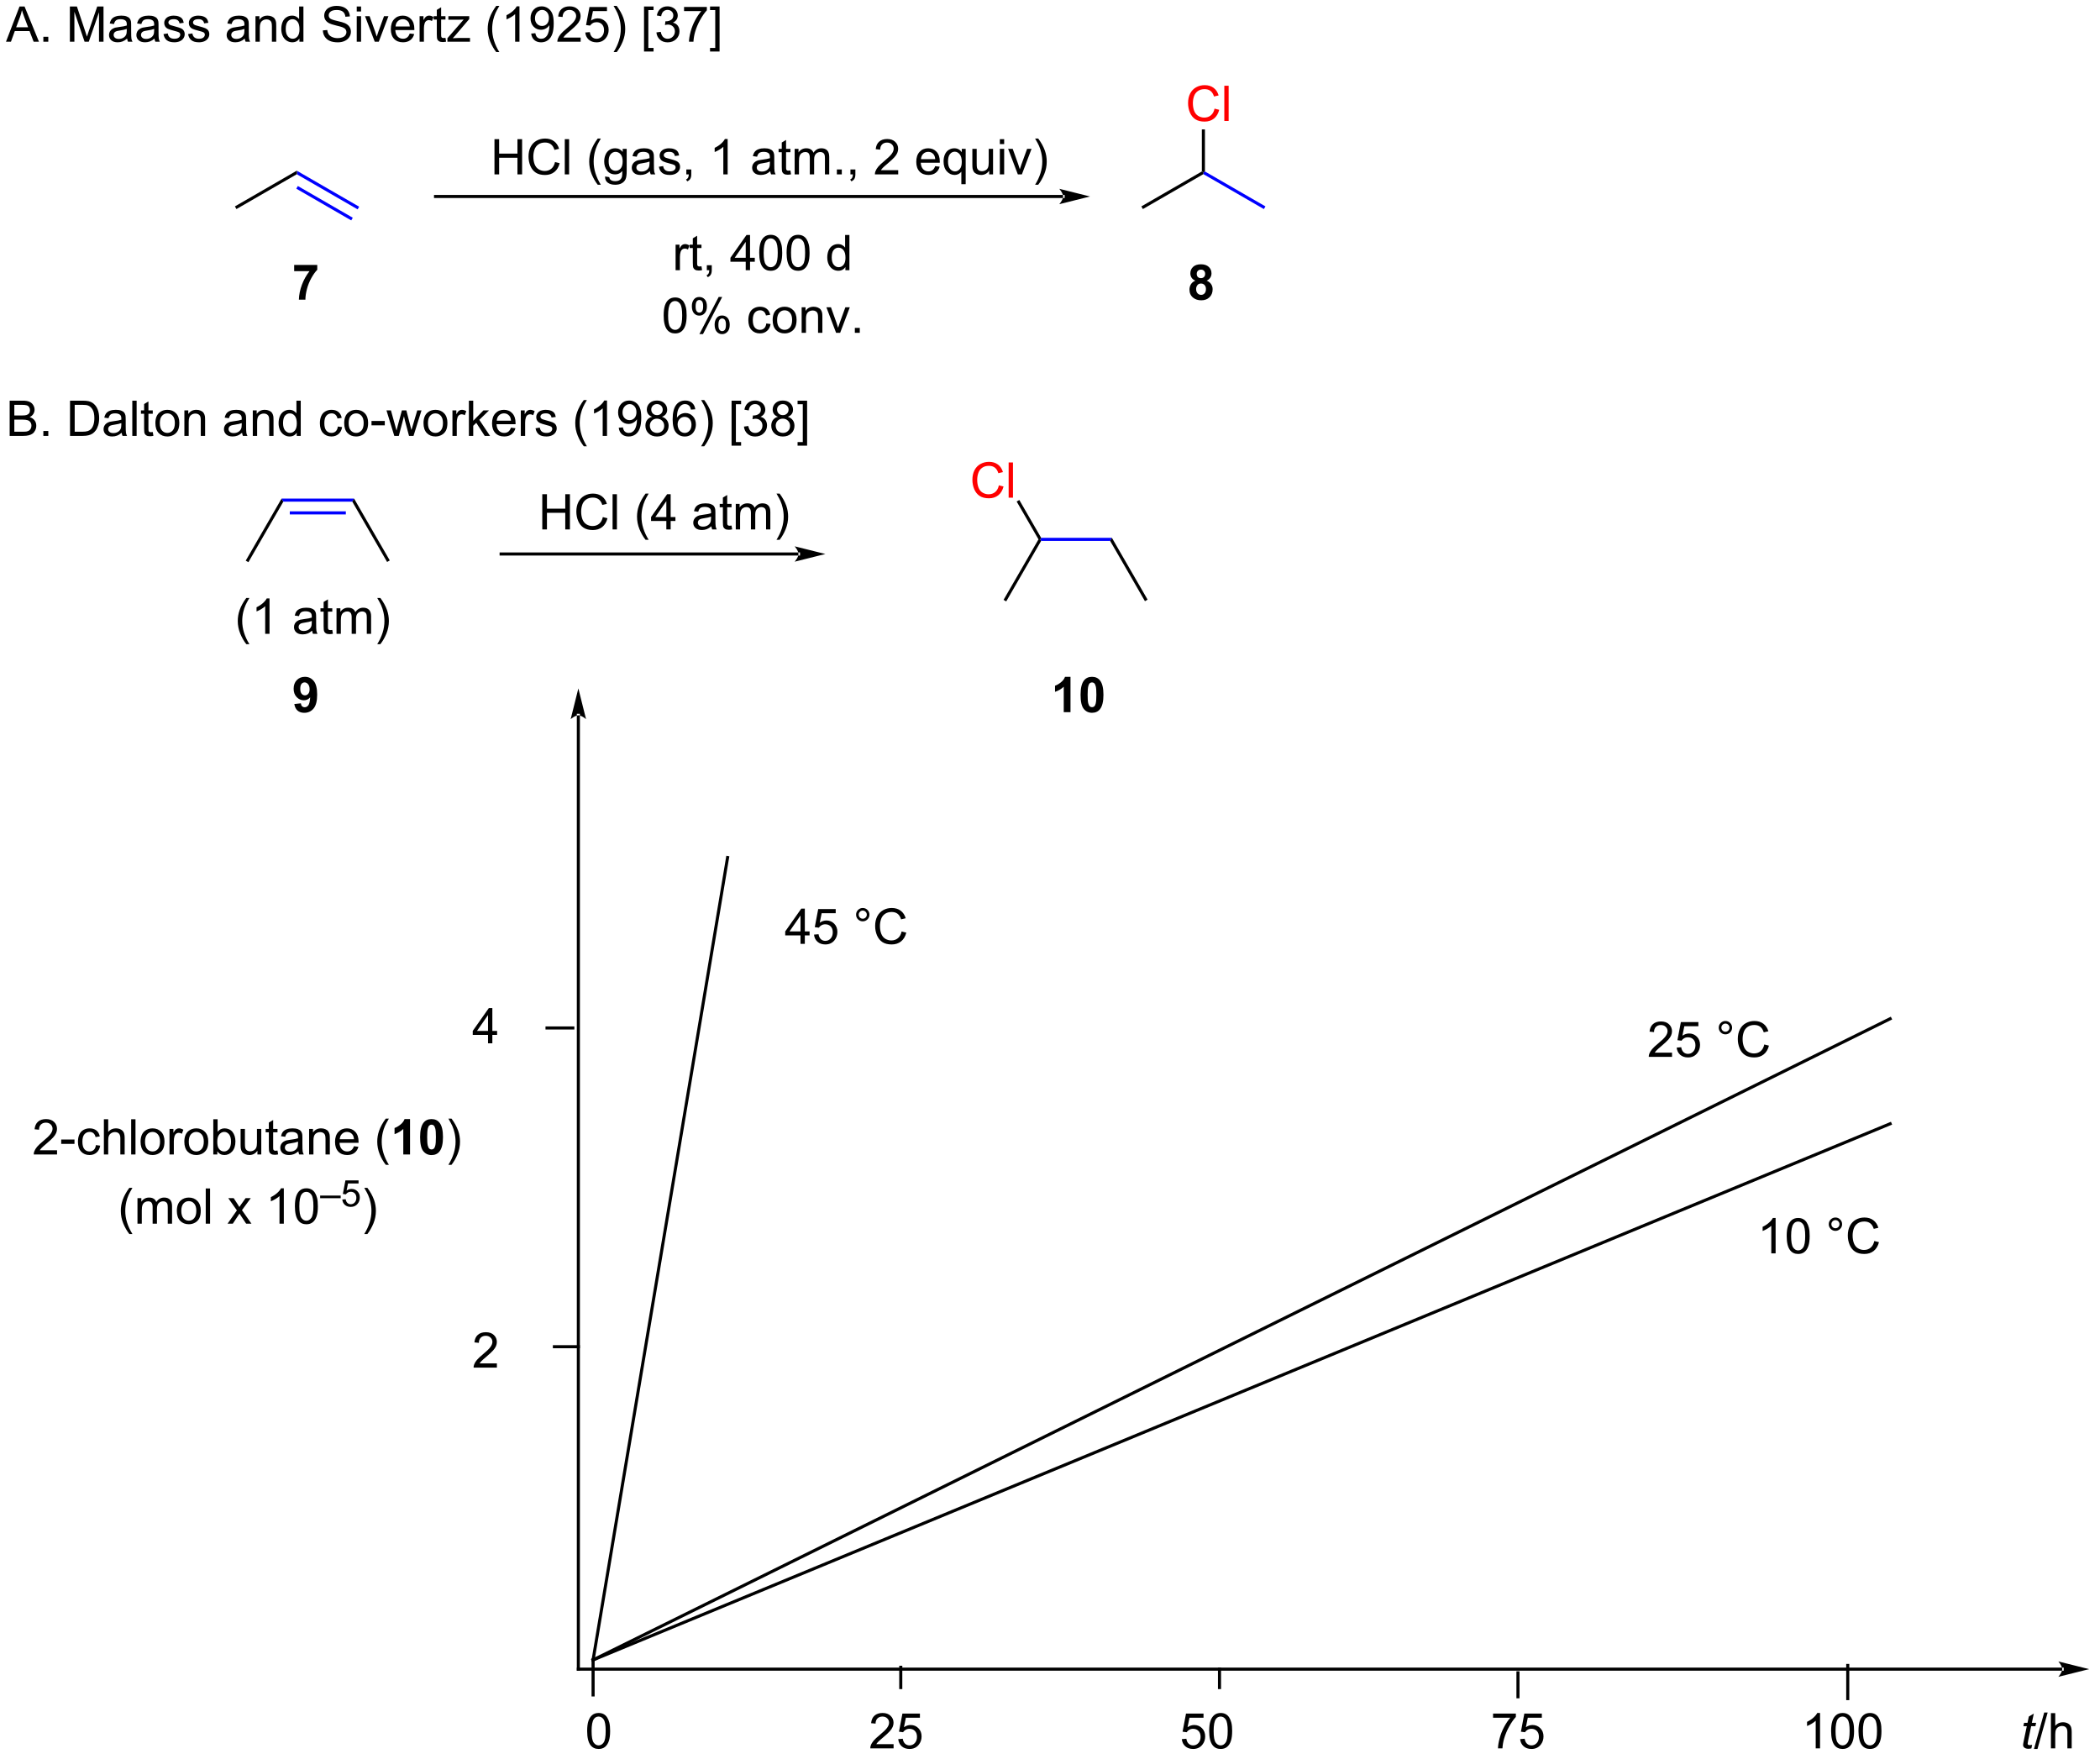<?xml version="1.0" encoding="UTF-8"?>
<!DOCTYPE svg PUBLIC '-//W3C//DTD SVG 1.0//EN'
          'http://www.w3.org/TR/2001/REC-SVG-20010904/DTD/svg10.dtd'>
<svg stroke-dasharray="none" shape-rendering="auto" xmlns="http://www.w3.org/2000/svg" font-family="'Dialog'" text-rendering="auto" width="468" fill-opacity="1" color-interpolation="auto" color-rendering="auto" preserveAspectRatio="xMidYMid meet" font-size="12px" viewBox="0 0 468 392" fill="black" xmlns:xlink="http://www.w3.org/1999/xlink" stroke="black" image-rendering="auto" stroke-miterlimit="10" stroke-linecap="square" stroke-linejoin="miter" font-style="normal" stroke-width="1" height="392" stroke-dashoffset="0" font-weight="normal" stroke-opacity="1"
><!--Generated by the Batik Graphics2D SVG Generator--><defs id="genericDefs"
  /><g
  ><defs id="defs1"
    ><clipPath clipPathUnits="userSpaceOnUse" id="clipPath1"
      ><path d="M0.632 3.557 L350.929 3.557 L350.929 296.992 L0.632 296.992 L0.632 3.557 Z"
      /></clipPath
      ><clipPath clipPathUnits="userSpaceOnUse" id="clipPath2"
      ><path d="M-0.985 45.379 L-0.985 330.656 L339.572 330.656 L339.572 45.379 Z"
      /></clipPath
    ></defs
    ><g fill="blue" transform="scale(1.333,1.333) translate(-0.632,-3.557) matrix(1.029,0,0,1.029,1.646,-43.12)" stroke="blue"
    ><path d="M47.283 73.699 L47.283 73.122 L57.367 78.944 L57.117 79.377 ZM47.158 76.017 L56.082 81.17 L56.332 80.737 L47.408 75.584 Z" stroke="none" clip-path="url(#clipPath2)"
    /></g
    ><g transform="matrix(1.371,0,0,1.371,1.351,-62.236)"
    ><path d="M37.449 79.377 L37.199 78.944 L47.283 73.122 L47.283 73.699 Z" stroke="none" clip-path="url(#clipPath2)"
    /></g
    ><g transform="matrix(1.371,0,0,1.371,1.351,-62.236)"
    ><path d="M171.824 77.583 L171.824 77.583 L69.812 77.583 L69.562 77.583 L69.562 77.083 L69.812 77.083 L171.824 77.083 L172.074 77.083 L172.074 77.583 ZM176.199 77.333 L171.199 76.083 C171.199 76.083 171.824 76.786 171.824 77.333 C171.824 77.88 171.199 78.583 171.199 78.583 Z" stroke="none" clip-path="url(#clipPath2)"
    /></g
    ><g transform="matrix(1.371,0,0,1.371,1.351,-62.236)"
    ><path d="M79.392 73.74 L79.392 68.013 L80.149 68.013 L80.149 70.365 L83.126 70.365 L83.126 68.013 L83.884 68.013 L83.884 73.74 L83.126 73.74 L83.126 71.039 L80.149 71.039 L80.149 73.74 L79.392 73.74 ZM89.231 71.732 L89.989 71.922 Q89.752 72.857 89.132 73.349 Q88.513 73.839 87.62 73.839 Q86.692 73.839 86.112 73.461 Q85.534 73.083 85.229 72.37 Q84.927 71.654 84.927 70.833 Q84.927 69.938 85.268 69.273 Q85.612 68.607 86.242 68.26 Q86.872 67.914 87.63 67.914 Q88.489 67.914 89.075 68.352 Q89.661 68.789 89.893 69.583 L89.145 69.758 Q88.948 69.133 88.567 68.849 Q88.19 68.562 87.614 68.562 Q86.955 68.562 86.51 68.88 Q86.067 69.195 85.888 69.729 Q85.708 70.263 85.708 70.828 Q85.708 71.56 85.922 72.104 Q86.135 72.648 86.583 72.919 Q87.034 73.188 87.557 73.188 Q88.192 73.188 88.632 72.82 Q89.075 72.453 89.231 71.732 ZM90.819 73.74 L90.819 68.013 L91.522 68.013 L91.522 73.74 L90.819 73.74 ZM96.178 75.424 Q95.595 74.69 95.191 73.706 Q94.79 72.719 94.79 71.664 Q94.79 70.734 95.092 69.883 Q95.444 68.896 96.178 67.914 L96.681 67.914 Q96.209 68.727 96.056 69.076 Q95.819 69.615 95.681 70.201 Q95.514 70.93 95.514 71.669 Q95.514 73.547 96.681 75.424 L96.178 75.424 ZM97.368 74.083 L98.053 74.185 Q98.095 74.503 98.29 74.646 Q98.553 74.841 99.006 74.841 Q99.493 74.841 99.759 74.646 Q100.024 74.451 100.118 74.099 Q100.173 73.885 100.17 73.195 Q99.709 73.74 99.022 73.74 Q98.165 73.74 97.696 73.122 Q97.228 72.505 97.228 71.641 Q97.228 71.047 97.441 70.547 Q97.657 70.044 98.066 69.771 Q98.475 69.497 99.024 69.497 Q99.759 69.497 100.235 70.091 L100.235 69.591 L100.884 69.591 L100.884 73.177 Q100.884 74.146 100.686 74.549 Q100.491 74.956 100.061 75.19 Q99.634 75.424 99.009 75.424 Q98.267 75.424 97.808 75.089 Q97.353 74.755 97.368 74.083 ZM97.951 71.591 Q97.951 72.406 98.274 72.781 Q98.6 73.156 99.087 73.156 Q99.571 73.156 99.899 72.784 Q100.228 72.412 100.228 71.615 Q100.228 70.852 99.889 70.466 Q99.553 70.078 99.076 70.078 Q98.608 70.078 98.28 70.461 Q97.951 70.841 97.951 71.591 ZM104.653 73.227 Q104.263 73.56 103.901 73.698 Q103.541 73.833 103.127 73.833 Q102.442 73.833 102.075 73.5 Q101.708 73.164 101.708 72.646 Q101.708 72.341 101.846 72.089 Q101.987 71.836 102.211 71.685 Q102.435 71.531 102.716 71.453 Q102.924 71.398 103.341 71.349 Q104.192 71.247 104.596 71.107 Q104.599 70.961 104.599 70.922 Q104.599 70.492 104.401 70.318 Q104.13 70.078 103.599 70.078 Q103.104 70.078 102.867 70.253 Q102.63 70.427 102.518 70.867 L101.83 70.773 Q101.924 70.333 102.138 70.062 Q102.354 69.789 102.76 69.643 Q103.166 69.497 103.7 69.497 Q104.231 69.497 104.562 69.622 Q104.895 69.747 105.052 69.938 Q105.208 70.125 105.27 70.414 Q105.307 70.594 105.307 71.062 L105.307 72 Q105.307 72.982 105.351 73.242 Q105.395 73.5 105.528 73.74 L104.794 73.74 Q104.685 73.521 104.653 73.227 ZM104.596 71.656 Q104.213 71.812 103.448 71.922 Q103.013 71.984 102.833 72.062 Q102.653 72.141 102.554 72.292 Q102.458 72.443 102.458 72.625 Q102.458 72.906 102.672 73.094 Q102.885 73.281 103.294 73.281 Q103.7 73.281 104.015 73.104 Q104.333 72.927 104.481 72.617 Q104.596 72.38 104.596 71.914 L104.596 71.656 ZM106.116 72.5 L106.811 72.391 Q106.868 72.81 107.136 73.034 Q107.405 73.255 107.884 73.255 Q108.368 73.255 108.603 73.057 Q108.837 72.859 108.837 72.594 Q108.837 72.357 108.631 72.219 Q108.485 72.125 107.912 71.982 Q107.139 71.787 106.84 71.643 Q106.54 71.5 106.386 71.25 Q106.233 70.997 106.233 70.693 Q106.233 70.414 106.358 70.18 Q106.485 69.943 106.704 69.787 Q106.868 69.664 107.152 69.581 Q107.436 69.497 107.759 69.497 Q108.248 69.497 108.616 69.638 Q108.985 69.779 109.16 70.018 Q109.337 70.258 109.405 70.662 L108.717 70.755 Q108.67 70.435 108.444 70.255 Q108.22 70.076 107.811 70.076 Q107.326 70.076 107.118 70.237 Q106.912 70.396 106.912 70.609 Q106.912 70.747 106.998 70.857 Q107.084 70.969 107.267 71.044 Q107.373 71.083 107.889 71.224 Q108.634 71.422 108.928 71.549 Q109.225 71.677 109.392 71.919 Q109.561 72.162 109.561 72.521 Q109.561 72.872 109.355 73.182 Q109.149 73.492 108.761 73.664 Q108.376 73.833 107.889 73.833 Q107.079 73.833 106.655 73.497 Q106.233 73.162 106.116 72.5 ZM110.579 73.74 L110.579 72.938 L111.381 72.938 L111.381 73.74 Q111.381 74.182 111.225 74.453 Q111.069 74.724 110.728 74.872 L110.532 74.573 Q110.756 74.474 110.86 74.284 Q110.967 74.096 110.978 73.74 L110.579 73.74 ZM117.295 73.74 L116.592 73.74 L116.592 69.258 Q116.337 69.5 115.925 69.742 Q115.514 69.984 115.186 70.107 L115.186 69.427 Q115.774 69.148 116.215 68.755 Q116.657 68.359 116.842 67.99 L117.295 67.99 L117.295 73.74 ZM124.22 73.227 Q123.829 73.56 123.467 73.698 Q123.108 73.833 122.694 73.833 Q122.009 73.833 121.642 73.5 Q121.274 73.164 121.274 72.646 Q121.274 72.341 121.412 72.089 Q121.553 71.836 121.777 71.685 Q122.001 71.531 122.282 71.453 Q122.491 71.398 122.907 71.349 Q123.759 71.247 124.162 71.107 Q124.165 70.961 124.165 70.922 Q124.165 70.492 123.967 70.318 Q123.696 70.078 123.165 70.078 Q122.67 70.078 122.433 70.253 Q122.196 70.427 122.084 70.867 L121.397 70.773 Q121.491 70.333 121.704 70.062 Q121.92 69.789 122.326 69.643 Q122.733 69.497 123.267 69.497 Q123.798 69.497 124.129 69.622 Q124.462 69.747 124.618 69.938 Q124.774 70.125 124.837 70.414 Q124.873 70.594 124.873 71.062 L124.873 72 Q124.873 72.982 124.918 73.242 Q124.962 73.5 125.095 73.74 L124.36 73.74 Q124.251 73.521 124.22 73.227 ZM124.162 71.656 Q123.78 71.812 123.014 71.922 Q122.579 71.984 122.399 72.062 Q122.22 72.141 122.121 72.292 Q122.024 72.443 122.024 72.625 Q122.024 72.906 122.238 73.094 Q122.451 73.281 122.86 73.281 Q123.267 73.281 123.582 73.104 Q123.899 72.927 124.048 72.617 Q124.162 72.38 124.162 71.914 L124.162 71.656 ZM127.497 73.109 L127.599 73.732 Q127.302 73.794 127.067 73.794 Q126.685 73.794 126.474 73.674 Q126.263 73.552 126.177 73.354 Q126.091 73.156 126.091 72.523 L126.091 70.138 L125.575 70.138 L125.575 69.591 L126.091 69.591 L126.091 68.562 L126.791 68.141 L126.791 69.591 L127.497 69.591 L127.497 70.138 L126.791 70.138 L126.791 72.562 Q126.791 72.865 126.828 72.951 Q126.864 73.037 126.948 73.089 Q127.034 73.138 127.19 73.138 Q127.307 73.138 127.497 73.109 ZM128.186 73.74 L128.186 69.591 L128.814 69.591 L128.814 70.172 Q129.009 69.867 129.332 69.682 Q129.657 69.497 130.071 69.497 Q130.532 69.497 130.827 69.69 Q131.123 69.88 131.243 70.224 Q131.735 69.497 132.524 69.497 Q133.142 69.497 133.472 69.839 Q133.806 70.18 133.806 70.891 L133.806 73.74 L133.108 73.74 L133.108 71.125 Q133.108 70.703 133.037 70.518 Q132.97 70.333 132.79 70.221 Q132.61 70.107 132.368 70.107 Q131.931 70.107 131.642 70.398 Q131.353 70.688 131.353 71.328 L131.353 73.74 L130.649 73.74 L130.649 71.044 Q130.649 70.576 130.478 70.341 Q130.306 70.107 129.915 70.107 Q129.618 70.107 129.366 70.263 Q129.116 70.419 129.001 70.721 Q128.889 71.021 128.889 71.586 L128.889 73.74 L128.186 73.74 ZM135.048 73.74 L135.048 72.938 L135.85 72.938 L135.85 73.74 L135.048 73.74 ZM137.255 73.74 L137.255 72.938 L138.057 72.938 L138.057 73.74 Q138.057 74.182 137.901 74.453 Q137.744 74.724 137.403 74.872 L137.208 74.573 Q137.432 74.474 137.536 74.284 Q137.643 74.096 137.653 73.74 L137.255 73.74 ZM145.018 73.062 L145.018 73.74 L141.232 73.74 Q141.224 73.484 141.315 73.25 Q141.458 72.865 141.776 72.49 Q142.096 72.115 142.698 71.622 Q143.63 70.857 143.958 70.409 Q144.286 69.961 144.286 69.562 Q144.286 69.146 143.987 68.859 Q143.69 68.57 143.208 68.57 Q142.7 68.57 142.395 68.875 Q142.091 69.18 142.088 69.719 L141.364 69.646 Q141.44 68.836 141.924 68.414 Q142.409 67.99 143.224 67.99 Q144.049 67.99 144.528 68.448 Q145.01 68.904 145.01 69.578 Q145.01 69.922 144.869 70.255 Q144.729 70.586 144.401 70.953 Q144.075 71.32 143.317 71.961 Q142.685 72.492 142.505 72.682 Q142.325 72.872 142.208 73.062 L145.018 73.062 ZM151.028 72.404 L151.755 72.492 Q151.583 73.13 151.117 73.482 Q150.653 73.833 149.932 73.833 Q149.02 73.833 148.487 73.273 Q147.955 72.711 147.955 71.701 Q147.955 70.654 148.494 70.076 Q149.034 69.497 149.893 69.497 Q150.724 69.497 151.25 70.065 Q151.778 70.63 151.778 71.656 Q151.778 71.719 151.776 71.844 L148.682 71.844 Q148.721 72.529 149.067 72.893 Q149.416 73.255 149.935 73.255 Q150.323 73.255 150.596 73.052 Q150.869 72.849 151.028 72.404 ZM148.721 71.266 L151.036 71.266 Q150.989 70.742 150.77 70.482 Q150.435 70.076 149.901 70.076 Q149.416 70.076 149.086 70.401 Q148.755 70.724 148.721 71.266 ZM155.282 75.331 L155.282 73.297 Q155.118 73.529 154.824 73.682 Q154.53 73.833 154.196 73.833 Q153.459 73.833 152.925 73.245 Q152.392 72.654 152.392 71.625 Q152.392 71 152.608 70.505 Q152.827 70.008 153.238 69.753 Q153.649 69.497 154.142 69.497 Q154.912 69.497 155.353 70.146 L155.353 69.591 L155.985 69.591 L155.985 75.331 L155.282 75.331 ZM153.116 71.654 Q153.116 72.453 153.452 72.854 Q153.787 73.255 154.256 73.255 Q154.704 73.255 155.027 72.875 Q155.353 72.492 155.353 71.716 Q155.353 70.888 155.011 70.471 Q154.67 70.052 154.209 70.052 Q153.751 70.052 153.433 70.44 Q153.116 70.828 153.116 71.654 ZM159.807 73.74 L159.807 73.13 Q159.323 73.833 158.489 73.833 Q158.122 73.833 157.804 73.693 Q157.487 73.552 157.33 73.339 Q157.177 73.125 157.114 72.818 Q157.073 72.609 157.073 72.162 L157.073 69.591 L157.776 69.591 L157.776 71.891 Q157.776 72.443 157.817 72.633 Q157.885 72.912 158.099 73.07 Q158.315 73.227 158.63 73.227 Q158.948 73.227 159.224 73.065 Q159.502 72.904 159.617 72.625 Q159.732 72.344 159.732 71.812 L159.732 69.591 L160.435 69.591 L160.435 73.74 L159.807 73.74 ZM161.54 68.82 L161.54 68.013 L162.243 68.013 L162.243 68.82 L161.54 68.82 ZM161.54 73.74 L161.54 69.591 L162.243 69.591 L162.243 73.74 L161.54 73.74 ZM164.466 73.74 L162.888 69.591 L163.63 69.591 L164.52 72.076 Q164.666 72.477 164.786 72.912 Q164.88 72.583 165.049 72.122 L165.971 69.591 L166.692 69.591 L165.122 73.74 L164.466 73.74 ZM167.776 75.424 L167.27 75.424 Q168.44 73.547 168.44 71.669 Q168.44 70.935 168.27 70.211 Q168.138 69.625 167.901 69.086 Q167.747 68.734 167.27 67.914 L167.776 67.914 Q168.51 68.896 168.862 69.883 Q169.161 70.734 169.161 71.664 Q169.161 72.719 168.757 73.706 Q168.354 74.69 167.776 75.424 Z" stroke="none" clip-path="url(#clipPath2)"
    /></g
    ><g transform="matrix(1.371,0,0,1.371,1.351,-62.236)"
    ><path d="M108.834 89.312 L108.834 85.164 L109.466 85.164 L109.466 85.792 Q109.709 85.352 109.912 85.211 Q110.117 85.07 110.365 85.07 Q110.719 85.07 111.086 85.297 L110.844 85.948 Q110.586 85.797 110.328 85.797 Q110.099 85.797 109.914 85.935 Q109.732 86.073 109.654 86.32 Q109.537 86.695 109.537 87.141 L109.537 89.312 L108.834 89.312 ZM113.039 88.682 L113.141 89.305 Q112.844 89.367 112.61 89.367 Q112.227 89.367 112.016 89.247 Q111.805 89.125 111.719 88.927 Q111.633 88.729 111.633 88.096 L111.633 85.711 L111.117 85.711 L111.117 85.164 L111.633 85.164 L111.633 84.135 L112.334 83.713 L112.334 85.164 L113.039 85.164 L113.039 85.711 L112.334 85.711 L112.334 88.135 Q112.334 88.438 112.37 88.523 Q112.406 88.609 112.49 88.662 Q112.576 88.711 112.732 88.711 Q112.849 88.711 113.039 88.682 ZM113.91 89.312 L113.91 88.51 L114.712 88.51 L114.712 89.312 Q114.712 89.755 114.556 90.026 Q114.4 90.297 114.059 90.445 L113.864 90.146 Q114.087 90.047 114.192 89.857 Q114.298 89.669 114.309 89.312 L113.91 89.312 ZM120.231 89.312 L120.231 87.94 L117.746 87.94 L117.746 87.297 L120.361 83.586 L120.934 83.586 L120.934 87.297 L121.707 87.297 L121.707 87.94 L120.934 87.94 L120.934 89.312 L120.231 89.312 ZM120.231 87.297 L120.231 84.713 L118.439 87.297 L120.231 87.297 ZM122.427 86.487 Q122.427 85.471 122.636 84.854 Q122.844 84.234 123.255 83.898 Q123.669 83.562 124.294 83.562 Q124.755 83.562 125.102 83.747 Q125.451 83.932 125.677 84.284 Q125.904 84.633 126.031 85.135 Q126.162 85.635 126.162 86.487 Q126.162 87.495 125.953 88.115 Q125.748 88.734 125.334 89.073 Q124.922 89.412 124.294 89.412 Q123.466 89.412 122.992 88.815 Q122.427 88.102 122.427 86.487 ZM123.149 86.487 Q123.149 87.898 123.479 88.365 Q123.81 88.831 124.294 88.831 Q124.779 88.831 125.107 88.362 Q125.438 87.893 125.438 86.487 Q125.438 85.073 125.107 84.609 Q124.779 84.143 124.287 84.143 Q123.802 84.143 123.513 84.555 Q123.149 85.078 123.149 86.487 ZM126.876 86.487 Q126.876 85.471 127.085 84.854 Q127.293 84.234 127.705 83.898 Q128.119 83.562 128.744 83.562 Q129.205 83.562 129.551 83.747 Q129.9 83.932 130.126 84.284 Q130.353 84.633 130.481 85.135 Q130.611 85.635 130.611 86.487 Q130.611 87.495 130.403 88.115 Q130.197 88.734 129.783 89.073 Q129.371 89.412 128.744 89.412 Q127.916 89.412 127.442 88.815 Q126.876 88.102 126.876 86.487 ZM127.598 86.487 Q127.598 87.898 127.929 88.365 Q128.259 88.831 128.744 88.831 Q129.228 88.831 129.556 88.362 Q129.887 87.893 129.887 86.487 Q129.887 85.073 129.556 84.609 Q129.228 84.143 128.736 84.143 Q128.251 84.143 127.962 84.555 Q127.598 85.078 127.598 86.487 ZM136.434 89.312 L136.434 88.789 Q136.041 89.406 135.275 89.406 Q134.778 89.406 134.361 89.133 Q133.947 88.859 133.718 88.37 Q133.488 87.878 133.488 87.242 Q133.488 86.62 133.694 86.115 Q133.903 85.609 134.317 85.341 Q134.731 85.07 135.244 85.07 Q135.619 85.07 135.91 85.229 Q136.205 85.385 136.387 85.641 L136.387 83.586 L137.087 83.586 L137.087 89.312 L136.434 89.312 ZM134.212 87.242 Q134.212 88.039 134.548 88.435 Q134.884 88.828 135.34 88.828 Q135.801 88.828 136.124 88.451 Q136.447 88.073 136.447 87.299 Q136.447 86.448 136.119 86.049 Q135.791 85.651 135.309 85.651 Q134.84 85.651 134.525 86.034 Q134.212 86.417 134.212 87.242 Z" stroke="none" clip-path="url(#clipPath2)"
    /></g
    ><g transform="matrix(1.371,0,0,1.371,1.351,-62.236)"
    ><path d="M106.894 96.669 Q106.894 95.654 107.102 95.037 Q107.31 94.417 107.722 94.081 Q108.136 93.745 108.761 93.745 Q109.222 93.745 109.568 93.93 Q109.917 94.115 110.144 94.466 Q110.37 94.815 110.498 95.318 Q110.628 95.818 110.628 96.669 Q110.628 97.677 110.42 98.297 Q110.214 98.917 109.8 99.255 Q109.388 99.594 108.761 99.594 Q107.933 99.594 107.459 98.997 Q106.894 98.284 106.894 96.669 ZM107.615 96.669 Q107.615 98.081 107.946 98.547 Q108.277 99.013 108.761 99.013 Q109.245 99.013 109.573 98.544 Q109.904 98.076 109.904 96.669 Q109.904 95.255 109.573 94.792 Q109.245 94.326 108.753 94.326 Q108.269 94.326 107.98 94.737 Q107.615 95.26 107.615 96.669 ZM111.476 95.143 Q111.476 94.529 111.783 94.099 Q112.093 93.669 112.679 93.669 Q113.218 93.669 113.57 94.055 Q113.924 94.44 113.924 95.185 Q113.924 95.912 113.567 96.305 Q113.21 96.698 112.687 96.698 Q112.166 96.698 111.82 96.312 Q111.476 95.924 111.476 95.143 ZM112.697 94.154 Q112.437 94.154 112.262 94.38 Q112.088 94.607 112.088 95.213 Q112.088 95.763 112.262 95.99 Q112.439 96.213 112.697 96.213 Q112.963 96.213 113.137 95.987 Q113.312 95.76 113.312 95.159 Q113.312 94.604 113.135 94.38 Q112.96 94.154 112.697 94.154 ZM112.702 99.706 L115.835 93.669 L116.406 93.669 L113.283 99.706 L112.702 99.706 ZM115.179 98.151 Q115.179 97.534 115.486 97.107 Q115.796 96.677 116.385 96.677 Q116.924 96.677 117.278 97.062 Q117.632 97.448 117.632 98.193 Q117.632 98.919 117.273 99.312 Q116.916 99.706 116.39 99.706 Q115.869 99.706 115.523 99.318 Q115.179 98.927 115.179 98.151 ZM116.406 97.162 Q116.14 97.162 115.965 97.388 Q115.791 97.615 115.791 98.221 Q115.791 98.768 115.965 98.995 Q116.142 99.221 116.4 99.221 Q116.671 99.221 116.843 98.995 Q117.017 98.768 117.017 98.167 Q117.017 97.612 116.84 97.388 Q116.666 97.162 116.406 97.162 ZM123.58 97.974 L124.273 98.065 Q124.158 98.779 123.692 99.185 Q123.226 99.588 122.546 99.588 Q121.695 99.588 121.176 99.031 Q120.658 98.474 120.658 97.435 Q120.658 96.763 120.879 96.26 Q121.103 95.755 121.559 95.505 Q122.015 95.253 122.549 95.253 Q123.226 95.253 123.656 95.594 Q124.085 95.935 124.205 96.565 L123.523 96.669 Q123.424 96.253 123.176 96.042 Q122.929 95.831 122.577 95.831 Q122.046 95.831 121.713 96.211 Q121.382 96.591 121.382 97.417 Q121.382 98.253 121.702 98.633 Q122.023 99.01 122.538 99.01 Q122.952 99.01 123.228 98.758 Q123.507 98.503 123.58 97.974 ZM124.611 97.419 Q124.611 96.268 125.252 95.713 Q125.788 95.253 126.556 95.253 Q127.413 95.253 127.955 95.812 Q128.499 96.372 128.499 97.362 Q128.499 98.162 128.257 98.622 Q128.017 99.081 127.559 99.336 Q127.101 99.588 126.556 99.588 Q125.687 99.588 125.148 99.031 Q124.611 98.471 124.611 97.419 ZM125.335 97.419 Q125.335 98.216 125.681 98.615 Q126.031 99.01 126.556 99.01 Q127.08 99.01 127.426 98.612 Q127.775 98.213 127.775 97.396 Q127.775 96.628 127.426 96.232 Q127.077 95.833 126.556 95.833 Q126.031 95.833 125.681 96.229 Q125.335 96.622 125.335 97.419 ZM129.323 99.495 L129.323 95.346 L129.956 95.346 L129.956 95.935 Q130.412 95.253 131.276 95.253 Q131.651 95.253 131.964 95.388 Q132.279 95.521 132.435 95.74 Q132.592 95.958 132.654 96.26 Q132.693 96.456 132.693 96.943 L132.693 99.495 L131.99 99.495 L131.99 96.971 Q131.99 96.542 131.907 96.328 Q131.826 96.115 131.618 95.99 Q131.409 95.862 131.128 95.862 Q130.678 95.862 130.352 96.148 Q130.026 96.432 130.026 97.229 L130.026 99.495 L129.323 99.495 ZM134.924 99.495 L133.346 95.346 L134.088 95.346 L134.978 97.831 Q135.124 98.232 135.244 98.667 Q135.338 98.338 135.507 97.878 L136.429 95.346 L137.15 95.346 L135.58 99.495 L134.924 99.495 ZM137.971 99.495 L137.971 98.693 L138.773 98.693 L138.773 99.495 L137.971 99.495 Z" stroke="none" clip-path="url(#clipPath2)"
    /></g
    ><g fill="blue" transform="matrix(1.371,0,0,1.371,1.351,-62.236)" stroke="blue"
    ><path d="M194.627 73.699 L194.627 73.411 L194.877 73.266 L204.711 78.944 L204.461 79.377 Z" stroke="none" clip-path="url(#clipPath2)"
    /></g
    ><g transform="matrix(1.371,0,0,1.371,1.351,-62.236)"
    ><path d="M184.792 79.377 L184.542 78.944 L194.377 73.266 L194.627 73.411 L194.627 73.699 Z" stroke="none" clip-path="url(#clipPath2)"
    /></g
    ><g fill="red" transform="matrix(1.371,0,0,1.371,1.351,-62.236)" stroke="red"
    ><path d="M196.441 63.053 L197.199 63.243 Q196.962 64.178 196.342 64.67 Q195.722 65.16 194.829 65.16 Q193.902 65.16 193.321 64.782 Q192.743 64.404 192.438 63.691 Q192.136 62.975 192.136 62.154 Q192.136 61.258 192.477 60.594 Q192.821 59.928 193.451 59.581 Q194.082 59.235 194.839 59.235 Q195.699 59.235 196.285 59.673 Q196.871 60.11 197.102 60.904 L196.355 61.079 Q196.157 60.454 195.777 60.17 Q195.399 59.883 194.824 59.883 Q194.165 59.883 193.72 60.201 Q193.277 60.516 193.097 61.05 Q192.918 61.584 192.918 62.149 Q192.918 62.881 193.131 63.425 Q193.345 63.969 193.793 64.24 Q194.243 64.508 194.767 64.508 Q195.402 64.508 195.842 64.141 Q196.285 63.774 196.441 63.053 ZM198.028 65.061 L198.028 59.334 L198.731 59.334 L198.731 65.061 L198.028 65.061 Z" stroke="none" clip-path="url(#clipPath2)"
    /></g
    ><g transform="matrix(1.371,0,0,1.371,1.351,-62.236)"
    ><path d="M194.877 73.266 L194.627 73.411 L194.377 73.266 L194.377 66.428 L194.877 66.428 Z" stroke="none" clip-path="url(#clipPath2)"
    /></g
    ><g transform="matrix(1.371,0,0,1.371,1.351,-62.236)"
    ><path d="M-0.013 52.177 L2.188 46.45 L3.005 46.45 L5.349 52.177 L4.484 52.177 L3.818 50.443 L1.422 50.443 L0.794 52.177 L-0.013 52.177 ZM1.641 49.825 L3.583 49.825 L2.984 48.24 Q2.711 47.516 2.578 47.052 Q2.469 47.602 2.271 48.146 L1.641 49.825 ZM6.062 52.177 L6.062 51.375 L6.865 51.375 L6.865 52.177 L6.062 52.177 ZM10.375 52.177 L10.375 46.45 L11.516 46.45 L12.872 50.505 Q13.06 51.07 13.146 51.352 Q13.242 51.039 13.45 50.435 L14.82 46.45 L15.841 46.45 L15.841 52.177 L15.109 52.177 L15.109 47.383 L13.445 52.177 L12.763 52.177 L11.107 47.302 L11.107 52.177 L10.375 52.177 ZM19.68 51.664 Q19.289 51.997 18.927 52.135 Q18.568 52.271 18.154 52.271 Q17.469 52.271 17.102 51.938 Q16.734 51.602 16.734 51.083 Q16.734 50.779 16.872 50.526 Q17.013 50.273 17.237 50.122 Q17.461 49.969 17.742 49.891 Q17.951 49.836 18.367 49.786 Q19.219 49.685 19.622 49.544 Q19.625 49.398 19.625 49.359 Q19.625 48.93 19.427 48.755 Q19.156 48.516 18.625 48.516 Q18.13 48.516 17.893 48.69 Q17.656 48.865 17.544 49.305 L16.857 49.211 Q16.951 48.771 17.164 48.5 Q17.38 48.227 17.787 48.081 Q18.193 47.935 18.727 47.935 Q19.258 47.935 19.588 48.06 Q19.922 48.185 20.078 48.375 Q20.234 48.562 20.297 48.852 Q20.333 49.031 20.333 49.5 L20.333 50.438 Q20.333 51.419 20.378 51.68 Q20.422 51.938 20.555 52.177 L19.82 52.177 Q19.711 51.958 19.68 51.664 ZM19.622 50.094 Q19.24 50.25 18.474 50.359 Q18.039 50.422 17.859 50.5 Q17.68 50.578 17.581 50.729 Q17.484 50.88 17.484 51.062 Q17.484 51.344 17.698 51.531 Q17.912 51.719 18.32 51.719 Q18.727 51.719 19.042 51.542 Q19.359 51.365 19.508 51.055 Q19.622 50.818 19.622 50.352 L19.622 50.094 ZM24.129 51.664 Q23.738 51.997 23.376 52.135 Q23.017 52.271 22.603 52.271 Q21.918 52.271 21.551 51.938 Q21.184 51.602 21.184 51.083 Q21.184 50.779 21.322 50.526 Q21.462 50.273 21.686 50.122 Q21.91 49.969 22.191 49.891 Q22.4 49.836 22.816 49.786 Q23.668 49.685 24.072 49.544 Q24.074 49.398 24.074 49.359 Q24.074 48.93 23.876 48.755 Q23.605 48.516 23.074 48.516 Q22.579 48.516 22.342 48.69 Q22.105 48.865 21.994 49.305 L21.306 49.211 Q21.4 48.771 21.613 48.5 Q21.829 48.227 22.236 48.081 Q22.642 47.935 23.176 47.935 Q23.707 47.935 24.038 48.06 Q24.371 48.185 24.527 48.375 Q24.684 48.562 24.746 48.852 Q24.783 49.031 24.783 49.5 L24.783 50.438 Q24.783 51.419 24.827 51.68 Q24.871 51.938 25.004 52.177 L24.27 52.177 Q24.16 51.958 24.129 51.664 ZM24.072 50.094 Q23.689 50.25 22.923 50.359 Q22.488 50.422 22.309 50.5 Q22.129 50.578 22.03 50.729 Q21.934 50.88 21.934 51.062 Q21.934 51.344 22.147 51.531 Q22.361 51.719 22.77 51.719 Q23.176 51.719 23.491 51.542 Q23.809 51.365 23.957 51.055 Q24.072 50.818 24.072 50.352 L24.072 50.094 ZM25.591 50.938 L26.287 50.828 Q26.344 51.247 26.612 51.471 Q26.88 51.693 27.359 51.693 Q27.844 51.693 28.078 51.495 Q28.312 51.297 28.312 51.031 Q28.312 50.794 28.107 50.656 Q27.961 50.562 27.388 50.419 Q26.615 50.224 26.315 50.081 Q26.016 49.938 25.862 49.688 Q25.708 49.435 25.708 49.13 Q25.708 48.852 25.833 48.617 Q25.961 48.38 26.18 48.224 Q26.344 48.102 26.628 48.018 Q26.912 47.935 27.234 47.935 Q27.724 47.935 28.091 48.075 Q28.461 48.216 28.635 48.456 Q28.812 48.695 28.88 49.099 L28.193 49.193 Q28.146 48.872 27.919 48.693 Q27.695 48.513 27.287 48.513 Q26.802 48.513 26.594 48.675 Q26.388 48.833 26.388 49.047 Q26.388 49.185 26.474 49.294 Q26.56 49.406 26.742 49.482 Q26.849 49.521 27.365 49.661 Q28.109 49.859 28.404 49.987 Q28.701 50.115 28.867 50.357 Q29.037 50.599 29.037 50.958 Q29.037 51.31 28.831 51.62 Q28.625 51.93 28.237 52.102 Q27.852 52.271 27.365 52.271 Q26.555 52.271 26.13 51.935 Q25.708 51.599 25.591 50.938 ZM29.591 50.938 L30.287 50.828 Q30.344 51.247 30.612 51.471 Q30.88 51.693 31.359 51.693 Q31.844 51.693 32.078 51.495 Q32.312 51.297 32.312 51.031 Q32.312 50.794 32.107 50.656 Q31.961 50.562 31.388 50.419 Q30.615 50.224 30.315 50.081 Q30.016 49.938 29.862 49.688 Q29.708 49.435 29.708 49.13 Q29.708 48.852 29.833 48.617 Q29.961 48.38 30.18 48.224 Q30.344 48.102 30.628 48.018 Q30.912 47.935 31.234 47.935 Q31.724 47.935 32.091 48.075 Q32.461 48.216 32.635 48.456 Q32.812 48.695 32.88 49.099 L32.193 49.193 Q32.146 48.872 31.919 48.693 Q31.695 48.513 31.287 48.513 Q30.802 48.513 30.594 48.675 Q30.388 48.833 30.388 49.047 Q30.388 49.185 30.474 49.294 Q30.56 49.406 30.742 49.482 Q30.849 49.521 31.365 49.661 Q32.109 49.859 32.404 49.987 Q32.7 50.115 32.867 50.357 Q33.036 50.599 33.036 50.958 Q33.036 51.31 32.831 51.62 Q32.625 51.93 32.237 52.102 Q31.852 52.271 31.365 52.271 Q30.555 52.271 30.13 51.935 Q29.708 51.599 29.591 50.938 ZM38.801 51.664 Q38.41 51.997 38.048 52.135 Q37.689 52.271 37.275 52.271 Q36.59 52.271 36.223 51.938 Q35.855 51.602 35.855 51.083 Q35.855 50.779 35.993 50.526 Q36.134 50.273 36.358 50.122 Q36.582 49.969 36.863 49.891 Q37.072 49.836 37.488 49.786 Q38.34 49.685 38.743 49.544 Q38.746 49.398 38.746 49.359 Q38.746 48.93 38.548 48.755 Q38.277 48.516 37.746 48.516 Q37.251 48.516 37.014 48.69 Q36.777 48.865 36.665 49.305 L35.978 49.211 Q36.072 48.771 36.285 48.5 Q36.501 48.227 36.908 48.081 Q37.314 47.935 37.848 47.935 Q38.379 47.935 38.71 48.06 Q39.043 48.185 39.199 48.375 Q39.355 48.562 39.418 48.852 Q39.454 49.031 39.454 49.5 L39.454 50.438 Q39.454 51.419 39.499 51.68 Q39.543 51.938 39.676 52.177 L38.941 52.177 Q38.832 51.958 38.801 51.664 ZM38.743 50.094 Q38.361 50.25 37.595 50.359 Q37.16 50.422 36.98 50.5 Q36.801 50.578 36.702 50.729 Q36.605 50.88 36.605 51.062 Q36.605 51.344 36.819 51.531 Q37.033 51.719 37.441 51.719 Q37.848 51.719 38.163 51.542 Q38.48 51.365 38.629 51.055 Q38.743 50.818 38.743 50.352 L38.743 50.094 ZM40.544 52.177 L40.544 48.029 L41.177 48.029 L41.177 48.617 Q41.633 47.935 42.497 47.935 Q42.872 47.935 43.185 48.07 Q43.5 48.203 43.656 48.422 Q43.812 48.641 43.875 48.943 Q43.914 49.138 43.914 49.625 L43.914 52.177 L43.211 52.177 L43.211 49.654 Q43.211 49.224 43.128 49.01 Q43.047 48.797 42.839 48.672 Q42.63 48.544 42.349 48.544 Q41.898 48.544 41.573 48.831 Q41.247 49.115 41.247 49.911 L41.247 52.177 L40.544 52.177 ZM47.684 52.177 L47.684 51.654 Q47.29 52.271 46.525 52.271 Q46.027 52.271 45.611 51.997 Q45.197 51.724 44.967 51.234 Q44.738 50.742 44.738 50.107 Q44.738 49.484 44.944 48.979 Q45.152 48.474 45.566 48.206 Q45.98 47.935 46.493 47.935 Q46.868 47.935 47.16 48.094 Q47.454 48.25 47.637 48.505 L47.637 46.45 L48.337 46.45 L48.337 52.177 L47.684 52.177 ZM45.462 50.107 Q45.462 50.904 45.798 51.3 Q46.134 51.693 46.59 51.693 Q47.051 51.693 47.374 51.315 Q47.697 50.938 47.697 50.164 Q47.697 49.312 47.368 48.914 Q47.04 48.516 46.559 48.516 Q46.09 48.516 45.775 48.898 Q45.462 49.281 45.462 50.107 ZM51.496 50.336 L52.212 50.273 Q52.262 50.703 52.447 50.979 Q52.634 51.255 53.025 51.425 Q53.415 51.594 53.902 51.594 Q54.337 51.594 54.668 51.466 Q55.001 51.336 55.163 51.112 Q55.324 50.888 55.324 50.622 Q55.324 50.352 55.168 50.151 Q55.012 49.95 54.652 49.812 Q54.423 49.724 53.634 49.534 Q52.845 49.344 52.527 49.177 Q52.118 48.961 51.915 48.643 Q51.715 48.325 51.715 47.93 Q51.715 47.497 51.96 47.12 Q52.207 46.742 52.678 46.547 Q53.152 46.352 53.73 46.352 Q54.368 46.352 54.853 46.557 Q55.34 46.763 55.6 47.161 Q55.863 47.56 55.884 48.062 L55.158 48.117 Q55.098 47.575 54.759 47.3 Q54.423 47.021 53.762 47.021 Q53.074 47.021 52.759 47.273 Q52.447 47.523 52.447 47.88 Q52.447 48.188 52.668 48.388 Q52.887 48.586 53.811 48.797 Q54.736 49.005 55.079 49.161 Q55.579 49.391 55.816 49.745 Q56.056 50.099 56.056 50.56 Q56.056 51.016 55.793 51.422 Q55.533 51.825 55.04 52.052 Q54.551 52.276 53.939 52.276 Q53.16 52.276 52.634 52.05 Q52.111 51.82 51.811 51.367 Q51.512 50.911 51.496 50.336 ZM57.004 47.258 L57.004 46.45 L57.707 46.45 L57.707 47.258 L57.004 47.258 ZM57.004 52.177 L57.004 48.029 L57.707 48.029 L57.707 52.177 L57.004 52.177 ZM59.93 52.177 L58.352 48.029 L59.094 48.029 L59.984 50.513 Q60.13 50.914 60.25 51.349 Q60.344 51.021 60.513 50.56 L61.435 48.029 L62.156 48.029 L60.586 52.177 L59.93 52.177 ZM65.617 50.841 L66.344 50.93 Q66.172 51.568 65.706 51.919 Q65.242 52.271 64.521 52.271 Q63.609 52.271 63.075 51.711 Q62.544 51.148 62.544 50.138 Q62.544 49.091 63.083 48.513 Q63.622 47.935 64.482 47.935 Q65.312 47.935 65.838 48.503 Q66.367 49.068 66.367 50.094 Q66.367 50.156 66.365 50.281 L63.271 50.281 Q63.31 50.966 63.656 51.331 Q64.005 51.693 64.523 51.693 Q64.912 51.693 65.185 51.49 Q65.458 51.286 65.617 50.841 ZM63.31 49.703 L65.625 49.703 Q65.578 49.18 65.359 48.919 Q65.023 48.513 64.49 48.513 Q64.005 48.513 63.675 48.839 Q63.344 49.161 63.31 49.703 ZM67.22 52.177 L67.22 48.029 L67.853 48.029 L67.853 48.656 Q68.095 48.216 68.298 48.075 Q68.504 47.935 68.751 47.935 Q69.106 47.935 69.473 48.161 L69.231 48.812 Q68.973 48.661 68.715 48.661 Q68.486 48.661 68.301 48.8 Q68.118 48.938 68.04 49.185 Q67.923 49.56 67.923 50.005 L67.923 52.177 L67.22 52.177 ZM71.426 51.547 L71.527 52.169 Q71.231 52.232 70.996 52.232 Q70.613 52.232 70.402 52.112 Q70.191 51.99 70.106 51.792 Q70.019 51.594 70.019 50.961 L70.019 48.575 L69.504 48.575 L69.504 48.029 L70.019 48.029 L70.019 47 L70.72 46.578 L70.72 48.029 L71.426 48.029 L71.426 48.575 L70.72 48.575 L70.72 51 Q70.72 51.302 70.757 51.388 Q70.793 51.474 70.876 51.526 Q70.962 51.575 71.118 51.575 Q71.236 51.575 71.426 51.547 ZM71.742 52.177 L71.742 51.607 L74.383 48.575 Q73.935 48.599 73.591 48.599 L71.898 48.599 L71.898 48.029 L75.289 48.029 L75.289 48.492 L73.044 51.125 L72.609 51.607 Q73.083 51.57 73.497 51.57 L75.414 51.57 L75.414 52.177 L71.742 52.177 ZM79.681 53.862 Q79.098 53.128 78.694 52.143 Q78.293 51.156 78.293 50.102 Q78.293 49.172 78.595 48.32 Q78.947 47.333 79.681 46.352 L80.184 46.352 Q79.712 47.164 79.559 47.513 Q79.322 48.052 79.184 48.638 Q79.017 49.367 79.017 50.107 Q79.017 51.984 80.184 53.862 L79.681 53.862 ZM83.454 52.177 L82.751 52.177 L82.751 47.695 Q82.496 47.938 82.085 48.18 Q81.673 48.422 81.345 48.544 L81.345 47.865 Q81.934 47.586 82.374 47.193 Q82.816 46.797 83.001 46.427 L83.454 46.427 L83.454 52.177 ZM85.359 50.852 L86.037 50.789 Q86.122 51.266 86.365 51.482 Q86.607 51.695 86.984 51.695 Q87.31 51.695 87.552 51.547 Q87.797 51.398 87.953 51.151 Q88.109 50.904 88.213 50.482 Q88.32 50.06 88.32 49.622 Q88.32 49.575 88.318 49.482 Q88.107 49.818 87.74 50.026 Q87.375 50.234 86.951 50.234 Q86.24 50.234 85.747 49.719 Q85.255 49.203 85.255 48.359 Q85.255 47.49 85.768 46.958 Q86.281 46.427 87.055 46.427 Q87.615 46.427 88.076 46.729 Q88.539 47.029 88.779 47.586 Q89.021 48.141 89.021 49.195 Q89.021 50.294 88.781 50.945 Q88.544 51.594 88.073 51.935 Q87.602 52.276 86.969 52.276 Q86.297 52.276 85.87 51.904 Q85.445 51.529 85.359 50.852 ZM88.24 48.325 Q88.24 47.719 87.917 47.365 Q87.594 47.008 87.141 47.008 Q86.672 47.008 86.323 47.391 Q85.977 47.773 85.977 48.383 Q85.977 48.93 86.307 49.273 Q86.638 49.615 87.122 49.615 Q87.609 49.615 87.924 49.273 Q88.24 48.93 88.24 48.325 ZM93.4 51.5 L93.4 52.177 L89.613 52.177 Q89.606 51.922 89.697 51.688 Q89.84 51.302 90.158 50.927 Q90.478 50.552 91.079 50.06 Q92.012 49.294 92.34 48.846 Q92.668 48.398 92.668 48 Q92.668 47.583 92.368 47.297 Q92.072 47.008 91.59 47.008 Q91.082 47.008 90.777 47.312 Q90.473 47.617 90.47 48.156 L89.746 48.083 Q89.822 47.273 90.306 46.852 Q90.79 46.427 91.606 46.427 Q92.431 46.427 92.91 46.885 Q93.392 47.341 93.392 48.016 Q93.392 48.359 93.251 48.693 Q93.111 49.023 92.783 49.391 Q92.457 49.758 91.699 50.398 Q91.066 50.93 90.887 51.12 Q90.707 51.31 90.59 51.5 L93.4 51.5 ZM94.154 50.677 L94.891 50.615 Q94.974 51.154 95.271 51.425 Q95.57 51.695 95.992 51.695 Q96.5 51.695 96.852 51.312 Q97.203 50.93 97.203 50.297 Q97.203 49.695 96.865 49.349 Q96.529 49 95.982 49 Q95.641 49 95.367 49.156 Q95.094 49.31 94.938 49.555 L94.279 49.469 L94.833 46.529 L97.68 46.529 L97.68 47.2 L95.396 47.2 L95.086 48.74 Q95.602 48.38 96.169 48.38 Q96.919 48.38 97.435 48.901 Q97.951 49.419 97.951 50.234 Q97.951 51.013 97.497 51.578 Q96.945 52.276 95.992 52.276 Q95.211 52.276 94.716 51.839 Q94.224 51.398 94.154 50.677 ZM99.259 53.862 L98.754 53.862 Q99.923 51.984 99.923 50.107 Q99.923 49.372 99.754 48.648 Q99.621 48.062 99.384 47.523 Q99.231 47.172 98.754 46.352 L99.259 46.352 Q99.993 47.333 100.345 48.32 Q100.644 49.172 100.644 50.102 Q100.644 51.156 100.241 52.143 Q99.837 53.128 99.259 53.862 ZM103.701 53.768 L103.701 46.45 L105.25 46.45 L105.25 47.031 L104.404 47.031 L104.404 53.185 L105.25 53.185 L105.25 53.768 L103.701 53.768 ZM105.715 50.664 L106.418 50.57 Q106.54 51.169 106.829 51.432 Q107.121 51.695 107.54 51.695 Q108.035 51.695 108.376 51.352 Q108.72 51.008 108.72 50.5 Q108.72 50.016 108.402 49.703 Q108.087 49.388 107.598 49.388 Q107.4 49.388 107.103 49.466 L107.181 48.849 Q107.251 48.857 107.293 48.857 Q107.743 48.857 108.103 48.622 Q108.462 48.388 108.462 47.898 Q108.462 47.513 108.199 47.26 Q107.939 47.005 107.525 47.005 Q107.113 47.005 106.84 47.263 Q106.566 47.521 106.488 48.036 L105.785 47.911 Q105.915 47.203 106.371 46.815 Q106.829 46.427 107.509 46.427 Q107.978 46.427 108.371 46.628 Q108.767 46.828 108.975 47.177 Q109.184 47.523 109.184 47.914 Q109.184 48.286 108.983 48.591 Q108.785 48.896 108.394 49.075 Q108.902 49.193 109.184 49.562 Q109.465 49.93 109.465 50.484 Q109.465 51.234 108.918 51.758 Q108.371 52.279 107.535 52.279 Q106.783 52.279 106.283 51.831 Q105.785 51.38 105.715 50.664 ZM110.208 47.2 L110.208 46.523 L113.914 46.523 L113.914 47.07 Q113.367 47.654 112.831 48.62 Q112.294 49.583 112 50.602 Q111.789 51.32 111.732 52.177 L111.008 52.177 Q111.021 51.5 111.273 50.544 Q111.529 49.586 112.003 48.698 Q112.477 47.81 113.013 47.2 L110.208 47.2 ZM115.981 53.768 L114.431 53.768 L114.431 53.185 L115.277 53.185 L115.277 47.031 L114.431 47.031 L114.431 46.45 L115.981 46.45 L115.981 53.768 Z" stroke="none" clip-path="url(#clipPath2)"
    /></g
    ><g transform="matrix(1.371,0,0,1.371,1.351,-62.236)"
    ><path d="M46.832 89.474 L46.832 88.456 L50.584 88.456 L50.584 89.253 Q50.121 89.708 49.639 90.565 Q49.16 91.419 48.907 92.383 Q48.655 93.346 48.66 94.104 L47.6 94.104 Q47.629 92.917 48.09 91.682 Q48.553 90.448 49.326 89.474 L46.832 89.474 Z" stroke="none" clip-path="url(#clipPath2)"
    /></g
    ><g transform="matrix(1.371,0,0,1.371,1.351,-62.236)"
    ><path d="M193.319 91.013 Q192.894 90.833 192.699 90.521 Q192.506 90.206 192.506 89.831 Q192.506 89.19 192.954 88.773 Q193.402 88.354 194.225 88.354 Q195.043 88.354 195.493 88.773 Q195.944 89.19 195.944 89.831 Q195.944 90.229 195.735 90.539 Q195.53 90.849 195.155 91.013 Q195.631 91.206 195.879 91.573 Q196.129 91.94 196.129 92.419 Q196.129 93.214 195.621 93.711 Q195.115 94.206 194.277 94.206 Q193.496 94.206 192.975 93.794 Q192.363 93.31 192.363 92.466 Q192.363 92.003 192.592 91.615 Q192.824 91.224 193.319 91.013 ZM193.545 89.909 Q193.545 90.237 193.73 90.422 Q193.918 90.604 194.225 90.604 Q194.537 90.604 194.725 90.419 Q194.912 90.232 194.912 89.904 Q194.912 89.596 194.727 89.412 Q194.543 89.224 194.238 89.224 Q193.92 89.224 193.733 89.412 Q193.545 89.599 193.545 89.909 ZM193.444 92.362 Q193.444 92.815 193.675 93.07 Q193.91 93.323 194.256 93.323 Q194.597 93.323 194.819 93.078 Q195.043 92.833 195.043 92.372 Q195.043 91.971 194.816 91.727 Q194.589 91.482 194.24 91.482 Q193.839 91.482 193.642 91.76 Q193.444 92.037 193.444 92.362 Z" stroke="none" clip-path="url(#clipPath2)"
    /></g
    ><g transform="matrix(1.371,0,0,1.371,1.351,-62.236)"
    ><path d="M93.277 161.668 L93.277 161.668 L93.277 316.707 L93.277 316.957 L92.777 316.957 L92.777 316.707 L92.777 161.668 L92.777 161.418 L93.277 161.418 ZM93.027 157.293 L91.777 162.293 C91.777 162.293 92.48 161.668 93.027 161.668 C93.573 161.668 94.277 162.293 94.277 162.293 Z" stroke="none" clip-path="url(#clipPath2)"
    /></g
    ><g transform="matrix(1.371,0,0,1.371,1.351,-62.236)"
    ><path d="M334.225 316.957 L334.225 316.957 L93.027 316.957 L92.777 316.957 L92.777 316.457 L93.027 316.457 L334.225 316.457 L334.475 316.457 L334.475 316.957 ZM338.6 316.707 L333.6 315.457 C333.6 315.457 334.225 316.16 334.225 316.707 C334.225 317.254 333.6 317.957 333.6 317.957 Z" stroke="none" clip-path="url(#clipPath2)"
    /></g
    ><g transform="matrix(1.371,0,0,1.371,1.351,-62.236)"
    ><path d="M92.128 212.738 L92.128 212.738 L87.936 212.738 L87.686 212.738 L87.686 212.238 L87.936 212.238 L92.128 212.238 L92.378 212.238 L92.378 212.738 Z" stroke="none" clip-path="url(#clipPath2)"
    /></g
    ><g transform="matrix(1.371,0,0,1.371,1.351,-62.236)"
    ><path d="M93.027 264.548 L93.027 264.548 L89.133 264.548 L88.883 264.548 L88.883 264.048 L89.133 264.048 L93.027 264.048 L93.277 264.048 L93.277 264.548 Z" stroke="none" clip-path="url(#clipPath2)"
    /></g
    ><g transform="matrix(1.371,0,0,1.371,1.351,-62.236)"
    ><path d="M145.185 319.702 L145.185 319.702 L145.185 316.407 L145.185 316.157 L145.685 316.157 L145.685 316.407 L145.685 319.702 L145.685 319.952 L145.185 319.952 Z" stroke="none" clip-path="url(#clipPath2)"
    /></g
    ><g transform="matrix(1.371,0,0,1.371,1.351,-62.236)"
    ><path d="M196.995 319.702 L196.995 319.702 L196.995 316.707 L196.995 316.457 L197.495 316.457 L197.495 316.707 L197.495 319.702 L197.495 319.952 L196.995 319.952 Z" stroke="none" clip-path="url(#clipPath2)"
    /></g
    ><g transform="matrix(1.371,0,0,1.371,1.351,-62.236)"
    ><path d="M245.511 321.199 L245.511 321.199 L245.511 317.306 L245.511 317.056 L246.011 317.056 L246.011 317.306 L246.011 321.199 L246.011 321.449 L245.511 321.449 Z" stroke="none" clip-path="url(#clipPath2)"
    /></g
    ><g transform="matrix(1.371,0,0,1.371,1.351,-62.236)"
    ><path d="M299.118 321.498 L299.118 321.498 L299.118 316.108 L299.118 315.858 L299.618 315.858 L299.618 316.108 L299.618 321.498 L299.618 321.748 L299.118 321.748 Z" stroke="none" clip-path="url(#clipPath2)"
    /></g
    ><g transform="matrix(1.371,0,0,1.371,1.351,-62.236)"
    ><path d="M144.268 328.907 L144.268 329.584 L140.482 329.584 Q140.474 329.329 140.565 329.095 Q140.708 328.709 141.026 328.334 Q141.346 327.959 141.948 327.467 Q142.88 326.702 143.208 326.254 Q143.536 325.806 143.536 325.407 Q143.536 324.991 143.237 324.704 Q142.94 324.415 142.458 324.415 Q141.951 324.415 141.646 324.72 Q141.341 325.025 141.339 325.564 L140.615 325.491 Q140.69 324.681 141.174 324.259 Q141.659 323.834 142.474 323.834 Q143.299 323.834 143.779 324.293 Q144.26 324.749 144.26 325.423 Q144.26 325.767 144.12 326.1 Q143.979 326.431 143.651 326.798 Q143.326 327.165 142.568 327.806 Q141.935 328.337 141.755 328.527 Q141.576 328.717 141.458 328.907 L144.268 328.907 ZM145.022 328.084 L145.759 328.022 Q145.843 328.561 146.139 328.832 Q146.439 329.103 146.861 329.103 Q147.369 329.103 147.72 328.72 Q148.072 328.337 148.072 327.704 Q148.072 327.103 147.733 326.756 Q147.397 326.407 146.85 326.407 Q146.509 326.407 146.236 326.564 Q145.962 326.717 145.806 326.962 L145.147 326.876 L145.702 323.936 L148.548 323.936 L148.548 324.608 L146.264 324.608 L145.954 326.147 Q146.47 325.788 147.038 325.788 Q147.788 325.788 148.303 326.308 Q148.819 326.827 148.819 327.642 Q148.819 328.42 148.366 328.986 Q147.814 329.683 146.861 329.683 Q146.079 329.683 145.585 329.246 Q145.093 328.806 145.022 328.084 Z" stroke="none" clip-path="url(#clipPath2)"
    /></g
    ><g transform="matrix(1.371,0,0,1.371,1.351,-62.236)"
    ><path d="M191.12 328.084 L191.857 328.022 Q191.94 328.561 192.237 328.832 Q192.537 329.103 192.959 329.103 Q193.466 329.103 193.818 328.72 Q194.169 328.337 194.169 327.704 Q194.169 327.103 193.831 326.756 Q193.495 326.407 192.948 326.407 Q192.607 326.407 192.334 326.564 Q192.06 326.717 191.904 326.962 L191.245 326.876 L191.8 323.936 L194.646 323.936 L194.646 324.608 L192.362 324.608 L192.052 326.147 Q192.568 325.788 193.136 325.788 Q193.886 325.788 194.401 326.308 Q194.917 326.827 194.917 327.642 Q194.917 328.42 194.464 328.986 Q193.912 329.683 192.959 329.683 Q192.177 329.683 191.683 329.246 Q191.19 328.806 191.12 328.084 ZM195.569 326.759 Q195.569 325.743 195.778 325.126 Q195.986 324.506 196.397 324.17 Q196.811 323.834 197.436 323.834 Q197.897 323.834 198.244 324.019 Q198.593 324.204 198.819 324.556 Q199.046 324.905 199.173 325.407 Q199.304 325.907 199.304 326.759 Q199.304 327.767 199.095 328.387 Q198.89 329.006 198.476 329.345 Q198.064 329.683 197.436 329.683 Q196.608 329.683 196.134 329.087 Q195.569 328.374 195.569 326.759 ZM196.291 326.759 Q196.291 328.17 196.621 328.637 Q196.952 329.103 197.436 329.103 Q197.921 329.103 198.249 328.634 Q198.58 328.165 198.58 326.759 Q198.58 325.345 198.249 324.881 Q197.921 324.415 197.429 324.415 Q196.944 324.415 196.655 324.827 Q196.291 325.35 196.291 326.759 Z" stroke="none" clip-path="url(#clipPath2)"
    /></g
    ><g transform="matrix(1.371,0,0,1.371,1.351,-62.236)"
    ><path d="M241.714 324.608 L241.714 323.931 L245.42 323.931 L245.42 324.478 Q244.873 325.061 244.336 326.027 Q243.8 326.991 243.506 328.009 Q243.295 328.728 243.237 329.584 L242.513 329.584 Q242.526 328.907 242.779 327.952 Q243.034 326.993 243.508 326.105 Q243.982 325.217 244.519 324.608 L241.714 324.608 ZM246.116 328.084 L246.853 328.022 Q246.937 328.561 247.233 328.832 Q247.533 329.103 247.955 329.103 Q248.463 329.103 248.814 328.72 Q249.166 328.337 249.166 327.704 Q249.166 327.103 248.827 326.756 Q248.491 326.407 247.945 326.407 Q247.603 326.407 247.33 326.564 Q247.056 326.717 246.9 326.962 L246.241 326.876 L246.796 323.936 L249.642 323.936 L249.642 324.608 L247.358 324.608 L247.049 326.147 Q247.564 325.788 248.132 325.788 Q248.882 325.788 249.398 326.308 Q249.913 326.827 249.913 327.642 Q249.913 328.42 249.46 328.986 Q248.908 329.683 247.955 329.683 Q247.174 329.683 246.679 329.246 Q246.187 328.806 246.116 328.084 Z" stroke="none" clip-path="url(#clipPath2)"
    /></g
    ><g transform="matrix(1.371,0,0,1.371,1.351,-62.236)"
    ><path d="M294.863 329.584 L294.159 329.584 L294.159 325.103 Q293.904 325.345 293.493 325.587 Q293.081 325.829 292.753 325.952 L292.753 325.272 Q293.342 324.993 293.782 324.6 Q294.225 324.204 294.409 323.834 L294.863 323.834 L294.863 329.584 ZM296.663 326.759 Q296.663 325.743 296.872 325.126 Q297.08 324.506 297.492 324.17 Q297.906 323.834 298.531 323.834 Q298.992 323.834 299.338 324.019 Q299.687 324.204 299.913 324.556 Q300.14 324.905 300.268 325.407 Q300.398 325.907 300.398 326.759 Q300.398 327.767 300.19 328.387 Q299.984 329.006 299.57 329.345 Q299.158 329.683 298.531 329.683 Q297.702 329.683 297.228 329.087 Q296.663 328.374 296.663 326.759 ZM297.385 326.759 Q297.385 328.17 297.716 328.637 Q298.046 329.103 298.531 329.103 Q299.015 329.103 299.343 328.634 Q299.674 328.165 299.674 326.759 Q299.674 325.345 299.343 324.881 Q299.015 324.415 298.523 324.415 Q298.038 324.415 297.749 324.827 Q297.385 325.35 297.385 326.759 ZM301.113 326.759 Q301.113 325.743 301.321 325.126 Q301.529 324.506 301.941 324.17 Q302.355 323.834 302.98 323.834 Q303.441 323.834 303.787 324.019 Q304.136 324.204 304.363 324.556 Q304.589 324.905 304.717 325.407 Q304.847 325.907 304.847 326.759 Q304.847 327.767 304.639 328.387 Q304.433 329.006 304.019 329.345 Q303.608 329.683 302.98 329.683 Q302.152 329.683 301.678 329.087 Q301.113 328.374 301.113 326.759 ZM301.834 326.759 Q301.834 328.17 302.165 328.637 Q302.495 329.103 302.98 329.103 Q303.464 329.103 303.792 328.634 Q304.123 328.165 304.123 326.759 Q304.123 325.345 303.792 324.881 Q303.464 324.415 302.972 324.415 Q302.488 324.415 302.199 324.827 Q301.834 325.35 301.834 326.759 Z" stroke="none" clip-path="url(#clipPath2)"
    /></g
    ><g transform="matrix(1.371,0,0,1.371,1.351,-62.236)"
    ><path d="M95.672 315.209 L95.672 315.209 L95.672 320.9 L95.672 321.15 L95.172 321.15 L95.172 320.9 L95.172 315.209 L95.172 314.959 L95.672 314.959 Z" stroke="none" clip-path="url(#clipPath2)"
    /></g
    ><g transform="matrix(1.371,0,0,1.371,1.351,-62.236)"
    ><path d="M95.176 315.168 L95.176 315.168 L117.038 184.745 L117.079 184.498 L117.572 184.581 L117.531 184.828 L95.669 315.251 L95.628 315.497 L95.135 315.415 Z" stroke="none" clip-path="url(#clipPath2)"
    /></g
    ><g transform="matrix(1.371,0,0,1.371,1.351,-62.236)"
    ><path d="M95.312 314.985 L95.312 314.985 L306.145 210.767 L306.369 210.656 L306.591 211.104 L306.367 211.215 L95.533 315.434 L95.309 315.544 L95.088 315.096 Z" stroke="none" clip-path="url(#clipPath2)"
    /></g
    ><g transform="matrix(1.371,0,0,1.371,1.351,-62.236)"
    ><path d="M95.327 314.978 L95.327 314.978 L306.16 227.83 L306.391 227.734 L306.582 228.196 L306.351 228.292 L95.518 315.44 L95.287 315.536 L95.096 315.074 Z" stroke="none" clip-path="url(#clipPath2)"
    /></g
    ><g transform="matrix(1.371,0,0,1.371,1.351,-62.236)"
    ><path d="M8.288 232.37 L8.288 233.048 L4.501 233.048 Q4.494 232.792 4.585 232.558 Q4.728 232.173 5.046 231.798 Q5.366 231.423 5.968 230.93 Q6.9 230.165 7.228 229.717 Q7.556 229.269 7.556 228.87 Q7.556 228.454 7.257 228.167 Q6.96 227.878 6.478 227.878 Q5.97 227.878 5.665 228.183 Q5.361 228.488 5.358 229.027 L4.634 228.954 Q4.71 228.144 5.194 227.722 Q5.678 227.298 6.494 227.298 Q7.319 227.298 7.798 227.756 Q8.28 228.212 8.28 228.886 Q8.28 229.23 8.139 229.563 Q7.999 229.894 7.671 230.261 Q7.345 230.628 6.587 231.269 Q5.955 231.8 5.775 231.99 Q5.595 232.18 5.478 232.37 L8.288 232.37 ZM8.964 231.329 L8.964 230.62 L11.123 230.62 L11.123 231.329 L8.964 231.329 ZM14.607 231.527 L15.3 231.618 Q15.185 232.331 14.719 232.738 Q14.253 233.141 13.573 233.141 Q12.721 233.141 12.203 232.584 Q11.685 232.027 11.685 230.988 Q11.685 230.316 11.906 229.813 Q12.13 229.308 12.586 229.058 Q13.042 228.805 13.576 228.805 Q14.253 228.805 14.682 229.147 Q15.112 229.488 15.232 230.118 L14.55 230.222 Q14.451 229.805 14.203 229.594 Q13.956 229.383 13.604 229.383 Q13.073 229.383 12.74 229.764 Q12.409 230.144 12.409 230.969 Q12.409 231.805 12.729 232.185 Q13.05 232.563 13.565 232.563 Q13.979 232.563 14.255 232.31 Q14.534 232.055 14.607 231.527 ZM15.901 233.048 L15.901 227.321 L16.604 227.321 L16.604 229.376 Q17.096 228.805 17.846 228.805 Q18.307 228.805 18.646 228.988 Q18.987 229.167 19.133 229.488 Q19.279 229.808 19.279 230.417 L19.279 233.048 L18.576 233.048 L18.576 230.417 Q18.576 229.891 18.346 229.652 Q18.12 229.41 17.701 229.41 Q17.388 229.41 17.112 229.573 Q16.839 229.735 16.721 230.014 Q16.604 230.29 16.604 230.777 L16.604 233.048 L15.901 233.048 ZM20.335 233.048 L20.335 227.321 L21.038 227.321 L21.038 233.048 L20.335 233.048 ZM21.865 230.972 Q21.865 229.821 22.505 229.266 Q23.042 228.805 23.81 228.805 Q24.667 228.805 25.208 229.365 Q25.753 229.925 25.753 230.915 Q25.753 231.714 25.511 232.175 Q25.271 232.633 24.813 232.889 Q24.354 233.141 23.81 233.141 Q22.94 233.141 22.401 232.584 Q21.865 232.024 21.865 230.972 ZM22.589 230.972 Q22.589 231.769 22.935 232.167 Q23.284 232.563 23.81 232.563 Q24.333 232.563 24.68 232.165 Q25.029 231.766 25.029 230.948 Q25.029 230.18 24.68 229.785 Q24.331 229.386 23.81 229.386 Q23.284 229.386 22.935 229.782 Q22.589 230.175 22.589 230.972 ZM26.569 233.048 L26.569 228.899 L27.202 228.899 L27.202 229.527 Q27.444 229.087 27.647 228.946 Q27.853 228.805 28.1 228.805 Q28.454 228.805 28.822 229.032 L28.579 229.683 Q28.322 229.532 28.064 229.532 Q27.835 229.532 27.65 229.67 Q27.468 229.808 27.389 230.055 Q27.272 230.43 27.272 230.876 L27.272 233.048 L26.569 233.048 ZM28.978 230.972 Q28.978 229.821 29.619 229.266 Q30.155 228.805 30.923 228.805 Q31.78 228.805 32.322 229.365 Q32.866 229.925 32.866 230.915 Q32.866 231.714 32.624 232.175 Q32.384 232.633 31.926 232.889 Q31.468 233.141 30.923 233.141 Q30.053 233.141 29.514 232.584 Q28.978 232.024 28.978 230.972 ZM29.702 230.972 Q29.702 231.769 30.048 232.167 Q30.397 232.563 30.923 232.563 Q31.447 232.563 31.793 232.165 Q32.142 231.766 32.142 230.948 Q32.142 230.18 31.793 229.785 Q31.444 229.386 30.923 229.386 Q30.397 229.386 30.048 229.782 Q29.702 230.175 29.702 230.972 ZM34.339 233.048 L33.685 233.048 L33.685 227.321 L34.388 227.321 L34.388 229.363 Q34.833 228.805 35.526 228.805 Q35.909 228.805 36.25 228.959 Q36.591 229.113 36.813 229.394 Q37.034 229.673 37.159 230.068 Q37.284 230.462 37.284 230.91 Q37.284 231.977 36.755 232.56 Q36.229 233.141 35.49 233.141 Q34.755 233.141 34.339 232.527 L34.339 233.048 ZM34.331 230.941 Q34.331 231.688 34.534 232.019 Q34.865 232.563 35.432 232.563 Q35.893 232.563 36.229 232.162 Q36.565 231.761 36.565 230.969 Q36.565 230.157 36.242 229.772 Q35.919 229.383 35.464 229.383 Q35.003 229.383 34.667 229.785 Q34.331 230.183 34.331 230.941 ZM40.858 233.048 L40.858 232.438 Q40.374 233.141 39.541 233.141 Q39.173 233.141 38.856 233.001 Q38.538 232.86 38.382 232.647 Q38.228 232.433 38.166 232.126 Q38.124 231.917 38.124 231.469 L38.124 228.899 L38.827 228.899 L38.827 231.198 Q38.827 231.751 38.869 231.941 Q38.936 232.219 39.15 232.378 Q39.366 232.535 39.681 232.535 Q39.999 232.535 40.275 232.373 Q40.553 232.212 40.668 231.933 Q40.783 231.652 40.783 231.12 L40.783 228.899 L41.486 228.899 L41.486 233.048 L40.858 233.048 ZM44.123 232.417 L44.224 233.04 Q43.927 233.102 43.693 233.102 Q43.31 233.102 43.099 232.982 Q42.888 232.86 42.802 232.662 Q42.716 232.464 42.716 231.831 L42.716 229.446 L42.201 229.446 L42.201 228.899 L42.716 228.899 L42.716 227.87 L43.417 227.448 L43.417 228.899 L44.123 228.899 L44.123 229.446 L43.417 229.446 L43.417 231.87 Q43.417 232.173 43.453 232.258 Q43.49 232.344 43.573 232.397 Q43.659 232.446 43.815 232.446 Q43.932 232.446 44.123 232.417 ZM47.517 232.535 Q47.126 232.868 46.764 233.006 Q46.405 233.141 45.991 233.141 Q45.306 233.141 44.939 232.808 Q44.572 232.472 44.572 231.954 Q44.572 231.649 44.71 231.397 Q44.85 231.144 45.074 230.993 Q45.298 230.839 45.58 230.761 Q45.788 230.706 46.205 230.657 Q47.056 230.555 47.46 230.415 Q47.462 230.269 47.462 230.23 Q47.462 229.8 47.264 229.626 Q46.994 229.386 46.462 229.386 Q45.968 229.386 45.731 229.56 Q45.494 229.735 45.382 230.175 L44.694 230.081 Q44.788 229.641 45.001 229.37 Q45.218 229.097 45.624 228.951 Q46.03 228.805 46.564 228.805 Q47.095 228.805 47.426 228.93 Q47.759 229.055 47.916 229.245 Q48.072 229.433 48.134 229.722 Q48.171 229.902 48.171 230.37 L48.171 231.308 Q48.171 232.29 48.215 232.55 Q48.259 232.808 48.392 233.048 L47.658 233.048 Q47.548 232.829 47.517 232.535 ZM47.46 230.964 Q47.077 231.12 46.311 231.23 Q45.876 231.292 45.697 231.37 Q45.517 231.448 45.418 231.6 Q45.322 231.751 45.322 231.933 Q45.322 232.214 45.535 232.402 Q45.749 232.589 46.158 232.589 Q46.564 232.589 46.879 232.412 Q47.197 232.235 47.345 231.925 Q47.46 231.688 47.46 231.222 L47.46 230.964 ZM49.261 233.048 L49.261 228.899 L49.893 228.899 L49.893 229.488 Q50.349 228.805 51.214 228.805 Q51.589 228.805 51.901 228.941 Q52.216 229.073 52.373 229.292 Q52.529 229.511 52.591 229.813 Q52.63 230.008 52.63 230.495 L52.63 233.048 L51.927 233.048 L51.927 230.524 Q51.927 230.094 51.844 229.881 Q51.763 229.667 51.555 229.542 Q51.346 229.415 51.065 229.415 Q50.615 229.415 50.289 229.701 Q49.964 229.985 49.964 230.782 L49.964 233.048 L49.261 233.048 ZM56.548 231.712 L57.275 231.8 Q57.103 232.438 56.637 232.79 Q56.173 233.141 55.452 233.141 Q54.541 233.141 54.007 232.581 Q53.475 232.019 53.475 231.008 Q53.475 229.962 54.014 229.383 Q54.553 228.805 55.413 228.805 Q56.244 228.805 56.77 229.373 Q57.298 229.938 57.298 230.964 Q57.298 231.027 57.296 231.152 L54.202 231.152 Q54.241 231.837 54.587 232.201 Q54.936 232.563 55.455 232.563 Q55.843 232.563 56.116 232.36 Q56.389 232.157 56.548 231.712 ZM54.241 230.573 L56.556 230.573 Q56.509 230.05 56.291 229.79 Q55.955 229.383 55.421 229.383 Q54.936 229.383 54.606 229.709 Q54.275 230.032 54.241 230.573 ZM61.725 234.732 Q61.142 233.998 60.738 233.014 Q60.337 232.027 60.337 230.972 Q60.337 230.042 60.639 229.191 Q60.991 228.204 61.725 227.222 L62.228 227.222 Q61.757 228.035 61.603 228.383 Q61.366 228.923 61.228 229.508 Q61.061 230.238 61.061 230.977 Q61.061 232.855 62.228 234.732 L61.725 234.732 Z" stroke="none" clip-path="url(#clipPath2)"
    /></g
    ><g transform="matrix(1.371,0,0,1.371,1.351,-62.236)"
    ><path d="M65.665 233.048 L64.569 233.048 L64.569 228.91 Q63.968 229.472 63.15 229.743 L63.15 228.745 Q63.58 228.605 64.082 228.214 Q64.587 227.821 64.775 227.298 L65.665 227.298 L65.665 233.048 ZM69.162 227.298 Q69.995 227.298 70.464 227.891 Q71.021 228.594 71.021 230.222 Q71.021 231.847 70.458 232.558 Q69.995 233.147 69.162 233.147 Q68.326 233.147 67.813 232.503 Q67.302 231.86 67.302 230.212 Q67.302 228.594 67.865 227.883 Q68.331 227.298 69.162 227.298 ZM69.162 228.206 Q68.964 228.206 68.807 228.334 Q68.651 228.462 68.565 228.79 Q68.451 229.214 68.451 230.222 Q68.451 231.23 68.552 231.607 Q68.654 231.985 68.807 232.11 Q68.964 232.235 69.162 232.235 Q69.362 232.235 69.518 232.107 Q69.675 231.98 69.76 231.652 Q69.873 231.23 69.873 230.222 Q69.873 229.214 69.771 228.839 Q69.669 228.462 69.516 228.334 Q69.362 228.206 69.162 228.206 Z" stroke="none" clip-path="url(#clipPath2)"
    /></g
    ><g transform="matrix(1.371,0,0,1.371,1.351,-62.236)"
    ><path d="M72.405 234.732 L71.9 234.732 Q73.069 232.855 73.069 230.977 Q73.069 230.243 72.9 229.519 Q72.767 228.933 72.53 228.394 Q72.376 228.042 71.9 227.222 L72.405 227.222 Q73.139 228.204 73.491 229.191 Q73.79 230.042 73.79 230.972 Q73.79 232.027 73.387 233.014 Q72.983 233.998 72.405 234.732 Z" stroke="none" clip-path="url(#clipPath2)"
    /></g
    ><g transform="matrix(1.371,0,0,1.371,1.351,-62.236)"
    ><path d="M20.041 245.982 Q19.457 245.248 19.054 244.264 Q18.653 243.277 18.653 242.222 Q18.653 241.292 18.955 240.441 Q19.306 239.454 20.041 238.472 L20.543 238.472 Q20.072 239.285 19.918 239.633 Q19.681 240.173 19.543 240.758 Q19.377 241.488 19.377 242.227 Q19.377 244.105 20.543 245.982 L20.041 245.982 ZM21.361 244.298 L21.361 240.149 L21.989 240.149 L21.989 240.73 Q22.184 240.425 22.507 240.24 Q22.832 240.055 23.247 240.055 Q23.707 240.055 24.002 240.248 Q24.299 240.438 24.418 240.782 Q24.911 240.055 25.7 240.055 Q26.317 240.055 26.648 240.397 Q26.981 240.738 26.981 241.448 L26.981 244.298 L26.283 244.298 L26.283 241.683 Q26.283 241.261 26.213 241.076 Q26.145 240.891 25.965 240.779 Q25.786 240.665 25.543 240.665 Q25.106 240.665 24.817 240.956 Q24.528 241.245 24.528 241.886 L24.528 244.298 L23.825 244.298 L23.825 241.602 Q23.825 241.133 23.653 240.899 Q23.481 240.665 23.09 240.665 Q22.793 240.665 22.541 240.821 Q22.291 240.977 22.176 241.279 Q22.064 241.579 22.064 242.144 L22.064 244.298 L21.361 244.298 ZM27.762 242.222 Q27.762 241.071 28.403 240.516 Q28.939 240.055 29.707 240.055 Q30.564 240.055 31.106 240.615 Q31.65 241.175 31.65 242.165 Q31.65 242.964 31.408 243.425 Q31.168 243.883 30.71 244.139 Q30.252 244.391 29.707 244.391 Q28.838 244.391 28.299 243.834 Q27.762 243.274 27.762 242.222 ZM28.486 242.222 Q28.486 243.019 28.832 243.417 Q29.181 243.813 29.707 243.813 Q30.231 243.813 30.577 243.415 Q30.926 243.016 30.926 242.198 Q30.926 241.43 30.577 241.035 Q30.228 240.636 29.707 240.636 Q29.181 240.636 28.832 241.032 Q28.486 241.425 28.486 242.222 ZM32.459 244.298 L32.459 238.571 L33.162 238.571 L33.162 244.298 L32.459 244.298 ZM36.006 244.298 L37.521 242.141 L36.118 240.149 L36.998 240.149 L37.633 241.12 Q37.813 241.399 37.922 241.587 Q38.094 241.329 38.24 241.128 L38.938 240.149 L39.779 240.149 L38.344 242.102 L39.889 244.298 L39.024 244.298 L38.172 243.008 L37.946 242.66 L36.857 244.298 L36.006 244.298 ZM45.15 244.298 L44.447 244.298 L44.447 239.816 Q44.192 240.058 43.78 240.3 Q43.369 240.542 43.041 240.665 L43.041 239.985 Q43.629 239.706 44.069 239.313 Q44.512 238.917 44.697 238.548 L45.15 238.548 L45.15 244.298 ZM46.951 241.472 Q46.951 240.456 47.159 239.839 Q47.368 239.219 47.779 238.883 Q48.193 238.548 48.818 238.548 Q49.279 238.548 49.625 238.732 Q49.974 238.917 50.201 239.269 Q50.428 239.618 50.555 240.12 Q50.685 240.62 50.685 241.472 Q50.685 242.48 50.477 243.1 Q50.271 243.719 49.857 244.058 Q49.446 244.397 48.818 244.397 Q47.99 244.397 47.516 243.8 Q46.951 243.087 46.951 241.472 ZM47.672 241.472 Q47.672 242.883 48.003 243.35 Q48.334 243.816 48.818 243.816 Q49.303 243.816 49.631 243.347 Q49.961 242.878 49.961 241.472 Q49.961 240.058 49.631 239.594 Q49.303 239.128 48.81 239.128 Q48.326 239.128 48.037 239.54 Q47.672 240.063 47.672 241.472 Z" stroke="none" clip-path="url(#clipPath2)"
    /></g
    ><g transform="matrix(1.371,0,0,1.371,1.351,-62.236)"
    ><path d="M51.055 240.156 L51.055 239.73 L54.393 239.73 L54.393 240.156 L51.055 240.156 ZM54.654 240.373 L55.206 240.326 Q55.269 240.73 55.492 240.933 Q55.716 241.136 56.033 241.136 Q56.413 241.136 56.677 240.849 Q56.941 240.562 56.941 240.087 Q56.941 239.636 56.687 239.376 Q56.435 239.115 56.025 239.115 Q55.769 239.115 55.564 239.232 Q55.359 239.347 55.242 239.531 L54.748 239.466 L55.163 237.261 L57.298 237.261 L57.298 237.765 L55.585 237.765 L55.353 238.919 Q55.74 238.65 56.165 238.65 Q56.728 238.65 57.115 239.041 Q57.501 239.429 57.501 240.041 Q57.501 240.625 57.161 241.048 Q56.748 241.572 56.033 241.572 Q55.447 241.572 55.076 241.244 Q54.706 240.913 54.654 240.373 Z" stroke="none" clip-path="url(#clipPath2)"
    /></g
    ><g transform="matrix(1.371,0,0,1.371,1.351,-62.236)"
    ><path d="M58.73 245.982 L58.225 245.982 Q59.394 244.105 59.394 242.227 Q59.394 241.493 59.225 240.769 Q59.092 240.183 58.855 239.644 Q58.702 239.292 58.225 238.472 L58.73 238.472 Q59.465 239.454 59.816 240.441 Q60.116 241.292 60.116 242.222 Q60.116 243.277 59.712 244.264 Q59.308 245.248 58.73 245.982 Z" stroke="none" clip-path="url(#clipPath2)"
    /></g
    ><g transform="matrix(1.371,0,0,1.371,1.351,-62.236)"
    ><path d="M78.343 214.984 L78.343 213.611 L75.858 213.611 L75.858 212.968 L78.473 209.257 L79.046 209.257 L79.046 212.968 L79.819 212.968 L79.819 213.611 L79.046 213.611 L79.046 214.984 L78.343 214.984 ZM78.343 212.968 L78.343 210.385 L76.551 212.968 L78.343 212.968 Z" stroke="none" clip-path="url(#clipPath2)"
    /></g
    ><g transform="matrix(1.371,0,0,1.371,1.351,-62.236)"
    ><path d="M79.785 267.015 L79.785 267.692 L75.999 267.692 Q75.991 267.437 76.082 267.202 Q76.225 266.817 76.543 266.442 Q76.864 266.067 77.465 265.575 Q78.397 264.809 78.725 264.361 Q79.054 263.913 79.054 263.515 Q79.054 263.098 78.754 262.812 Q78.457 262.523 77.975 262.523 Q77.468 262.523 77.163 262.827 Q76.858 263.132 76.856 263.671 L76.132 263.598 Q76.207 262.788 76.692 262.367 Q77.176 261.942 77.991 261.942 Q78.817 261.942 79.296 262.401 Q79.778 262.856 79.778 263.531 Q79.778 263.874 79.637 264.208 Q79.496 264.538 79.168 264.906 Q78.843 265.273 78.085 265.913 Q77.452 266.445 77.272 266.635 Q77.093 266.825 76.975 267.015 L79.785 267.015 Z" stroke="none" clip-path="url(#clipPath2)"
    /></g
    ><g transform="matrix(1.371,0,0,1.371,1.351,-62.236)"
    ><path d="M129.137 198.812 L129.137 197.439 L126.653 197.439 L126.653 196.796 L129.268 193.085 L129.84 193.085 L129.84 196.796 L130.614 196.796 L130.614 197.439 L129.84 197.439 L129.84 198.812 L129.137 198.812 ZM129.137 196.796 L129.137 194.213 L127.346 196.796 L129.137 196.796 ZM131.334 197.312 L132.071 197.249 Q132.154 197.788 132.451 198.059 Q132.751 198.33 133.173 198.33 Q133.68 198.33 134.032 197.947 Q134.383 197.564 134.383 196.932 Q134.383 196.33 134.045 195.984 Q133.709 195.635 133.162 195.635 Q132.821 195.635 132.548 195.791 Q132.274 195.945 132.118 196.189 L131.459 196.103 L132.014 193.163 L134.86 193.163 L134.86 193.835 L132.576 193.835 L132.266 195.374 Q132.782 195.015 133.35 195.015 Q134.1 195.015 134.615 195.536 Q135.131 196.054 135.131 196.869 Q135.131 197.648 134.678 198.213 Q134.126 198.911 133.173 198.911 Q132.391 198.911 131.896 198.473 Q131.404 198.033 131.334 197.312 ZM138.173 194.07 Q138.173 193.619 138.49 193.304 Q138.81 192.986 139.256 192.986 Q139.709 192.986 140.024 193.304 Q140.342 193.619 140.342 194.07 Q140.342 194.518 140.021 194.838 Q139.704 195.155 139.256 195.155 Q138.81 195.155 138.49 194.84 Q138.173 194.523 138.173 194.07 ZM138.6 194.07 Q138.6 194.343 138.792 194.536 Q138.985 194.728 139.258 194.728 Q139.529 194.728 139.722 194.536 Q139.915 194.343 139.915 194.07 Q139.915 193.796 139.722 193.603 Q139.529 193.408 139.258 193.408 Q138.985 193.408 138.792 193.603 Q138.6 193.796 138.6 194.07 ZM145.575 196.804 L146.333 196.994 Q146.096 197.929 145.476 198.421 Q144.856 198.911 143.963 198.911 Q143.036 198.911 142.455 198.533 Q141.877 198.155 141.572 197.442 Q141.27 196.726 141.27 195.905 Q141.27 195.01 141.611 194.346 Q141.955 193.679 142.585 193.333 Q143.215 192.986 143.973 192.986 Q144.833 192.986 145.419 193.424 Q146.005 193.861 146.236 194.655 L145.489 194.83 Q145.291 194.205 144.911 193.921 Q144.533 193.635 143.958 193.635 Q143.299 193.635 142.853 193.952 Q142.411 194.268 142.231 194.801 Q142.051 195.335 142.051 195.9 Q142.051 196.632 142.265 197.176 Q142.478 197.721 142.926 197.992 Q143.377 198.26 143.9 198.26 Q144.536 198.26 144.976 197.893 Q145.419 197.525 145.575 196.804 Z" stroke="none" clip-path="url(#clipPath2)"
    /></g
    ><g transform="matrix(1.371,0,0,1.371,1.351,-62.236)"
    ><path d="M270.807 216.503 L270.807 217.18 L267.02 217.18 Q267.012 216.925 267.103 216.69 Q267.247 216.305 267.565 215.93 Q267.885 215.555 268.486 215.063 Q269.419 214.297 269.747 213.849 Q270.075 213.401 270.075 213.003 Q270.075 212.586 269.775 212.3 Q269.478 212.011 268.997 212.011 Q268.489 212.011 268.184 212.315 Q267.88 212.62 267.877 213.159 L267.153 213.086 Q267.228 212.276 267.713 211.854 Q268.197 211.43 269.012 211.43 Q269.838 211.43 270.317 211.888 Q270.799 212.344 270.799 213.018 Q270.799 213.362 270.658 213.696 Q270.518 214.026 270.19 214.393 Q269.864 214.761 269.106 215.401 Q268.473 215.933 268.294 216.123 Q268.114 216.313 267.997 216.503 L270.807 216.503 ZM271.561 215.68 L272.298 215.617 Q272.381 216.156 272.678 216.427 Q272.977 216.698 273.399 216.698 Q273.907 216.698 274.259 216.315 Q274.61 215.933 274.61 215.3 Q274.61 214.698 274.272 214.352 Q273.936 214.003 273.389 214.003 Q273.048 214.003 272.774 214.159 Q272.501 214.313 272.344 214.558 L271.686 214.472 L272.24 211.531 L275.087 211.531 L275.087 212.203 L272.803 212.203 L272.493 213.742 Q273.009 213.383 273.576 213.383 Q274.326 213.383 274.842 213.904 Q275.358 214.422 275.358 215.237 Q275.358 216.016 274.904 216.581 Q274.352 217.279 273.399 217.279 Q272.618 217.279 272.123 216.841 Q271.631 216.401 271.561 215.68 ZM278.399 212.438 Q278.399 211.987 278.717 211.672 Q279.037 211.354 279.483 211.354 Q279.936 211.354 280.251 211.672 Q280.568 211.987 280.568 212.438 Q280.568 212.886 280.248 213.206 Q279.93 213.524 279.483 213.524 Q279.037 213.524 278.717 213.208 Q278.399 212.891 278.399 212.438 ZM278.826 212.438 Q278.826 212.711 279.019 212.904 Q279.212 213.097 279.485 213.097 Q279.756 213.097 279.949 212.904 Q280.141 212.711 280.141 212.438 Q280.141 212.164 279.949 211.972 Q279.756 211.776 279.485 211.776 Q279.212 211.776 279.019 211.972 Q278.826 212.164 278.826 212.438 ZM285.801 215.172 L286.559 215.362 Q286.322 216.297 285.702 216.789 Q285.083 217.279 284.19 217.279 Q283.262 217.279 282.682 216.901 Q282.103 216.524 281.799 215.81 Q281.497 215.094 281.497 214.274 Q281.497 213.378 281.838 212.714 Q282.182 212.047 282.812 211.701 Q283.442 211.354 284.2 211.354 Q285.059 211.354 285.645 211.792 Q286.231 212.229 286.463 213.024 L285.716 213.198 Q285.518 212.573 285.137 212.289 Q284.76 212.003 284.184 212.003 Q283.525 212.003 283.08 212.321 Q282.637 212.636 282.458 213.169 Q282.278 213.703 282.278 214.268 Q282.278 215 282.491 215.544 Q282.705 216.089 283.153 216.36 Q283.603 216.628 284.127 216.628 Q284.762 216.628 285.202 216.261 Q285.645 215.893 285.801 215.172 Z" stroke="none" clip-path="url(#clipPath2)"
    /></g
    ><g transform="matrix(1.371,0,0,1.371,1.351,-62.236)"
    ><path d="M287.642 249.124 L286.939 249.124 L286.939 244.643 Q286.683 244.885 286.272 245.127 Q285.861 245.369 285.532 245.492 L285.532 244.812 Q286.121 244.533 286.561 244.14 Q287.004 243.744 287.189 243.374 L287.642 243.374 L287.642 249.124 ZM289.443 246.299 Q289.443 245.283 289.651 244.666 Q289.859 244.046 290.271 243.71 Q290.685 243.374 291.31 243.374 Q291.771 243.374 292.117 243.559 Q292.466 243.744 292.693 244.096 Q292.919 244.445 293.047 244.947 Q293.177 245.447 293.177 246.299 Q293.177 247.307 292.969 247.927 Q292.763 248.546 292.349 248.885 Q291.937 249.223 291.31 249.223 Q290.482 249.223 290.008 248.627 Q289.443 247.913 289.443 246.299 ZM290.164 246.299 Q290.164 247.71 290.495 248.177 Q290.825 248.643 291.31 248.643 Q291.794 248.643 292.122 248.174 Q292.453 247.705 292.453 246.299 Q292.453 244.885 292.122 244.421 Q291.794 243.955 291.302 243.955 Q290.818 243.955 290.529 244.367 Q290.164 244.89 290.164 246.299 ZM296.281 244.382 Q296.281 243.932 296.599 243.617 Q296.919 243.299 297.364 243.299 Q297.818 243.299 298.133 243.617 Q298.45 243.932 298.45 244.382 Q298.45 244.83 298.13 245.15 Q297.812 245.468 297.364 245.468 Q296.919 245.468 296.599 245.153 Q296.281 244.835 296.281 244.382 ZM296.708 244.382 Q296.708 244.656 296.901 244.848 Q297.094 245.041 297.367 245.041 Q297.638 245.041 297.831 244.848 Q298.023 244.656 298.023 244.382 Q298.023 244.109 297.831 243.916 Q297.638 243.721 297.367 243.721 Q297.094 243.721 296.901 243.916 Q296.708 244.109 296.708 244.382 ZM303.683 247.117 L304.441 247.307 Q304.204 248.242 303.584 248.734 Q302.965 249.223 302.072 249.223 Q301.144 249.223 300.564 248.846 Q299.986 248.468 299.681 247.755 Q299.379 247.038 299.379 246.218 Q299.379 245.322 299.72 244.658 Q300.064 243.992 300.694 243.645 Q301.324 243.299 302.082 243.299 Q302.941 243.299 303.527 243.736 Q304.113 244.174 304.345 244.968 L303.598 245.143 Q303.4 244.518 303.019 244.234 Q302.642 243.947 302.066 243.947 Q301.407 243.947 300.962 244.265 Q300.519 244.58 300.34 245.114 Q300.16 245.648 300.16 246.213 Q300.16 246.945 300.373 247.489 Q300.587 248.033 301.035 248.304 Q301.486 248.572 302.009 248.572 Q302.644 248.572 303.084 248.205 Q303.527 247.838 303.683 247.117 Z" stroke="none" clip-path="url(#clipPath2)"
    /></g
    ><g transform="matrix(1.371,0,0,1.371,1.351,-62.236)"
    ><path d="M94.458 326.759 Q94.458 325.743 94.666 325.126 Q94.875 324.506 95.286 324.17 Q95.7 323.834 96.325 323.834 Q96.786 323.834 97.132 324.019 Q97.481 324.204 97.708 324.556 Q97.935 324.905 98.062 325.407 Q98.192 325.907 98.192 326.759 Q98.192 327.767 97.984 328.387 Q97.778 329.006 97.364 329.345 Q96.953 329.683 96.325 329.683 Q95.497 329.683 95.023 329.087 Q94.458 328.374 94.458 326.759 ZM95.179 326.759 Q95.179 328.17 95.51 328.637 Q95.841 329.103 96.325 329.103 Q96.81 329.103 97.138 328.634 Q97.469 328.165 97.469 326.759 Q97.469 325.345 97.138 324.881 Q96.81 324.415 96.317 324.415 Q95.833 324.415 95.544 324.827 Q95.179 325.35 95.179 326.759 Z" stroke="none" clip-path="url(#clipPath2)"
    /></g
    ><g transform="matrix(1.371,0,0,1.371,1.351,-62.236)"
    ><path d="M329.338 329.009 L329.221 329.59 Q328.966 329.655 328.729 329.655 Q328.307 329.655 328.057 329.447 Q327.87 329.29 327.87 329.022 Q327.87 328.884 327.971 328.392 L328.474 325.983 L327.916 325.983 L328.029 325.436 L328.588 325.436 L328.802 324.415 L329.612 323.928 L329.294 325.436 L329.989 325.436 L329.872 325.983 L329.182 325.983 L328.7 328.275 Q328.612 328.712 328.612 328.798 Q328.612 328.923 328.682 328.991 Q328.755 329.056 328.919 329.056 Q329.154 329.056 329.338 329.009 Z" stroke="none" clip-path="url(#clipPath2)"
    /></g
    ><g transform="matrix(1.371,0,0,1.371,1.351,-62.236)"
    ><path d="M329.642 329.683 L331.303 323.759 L331.866 323.759 L330.209 329.683 L329.642 329.683 ZM332.393 329.584 L332.393 323.858 L333.096 323.858 L333.096 325.913 Q333.588 325.342 334.338 325.342 Q334.799 325.342 335.138 325.525 Q335.479 325.704 335.625 326.025 Q335.771 326.345 335.771 326.954 L335.771 329.584 L335.068 329.584 L335.068 326.954 Q335.068 326.428 334.838 326.189 Q334.612 325.947 334.193 325.947 Q333.88 325.947 333.604 326.111 Q333.331 326.272 333.213 326.551 Q333.096 326.827 333.096 327.314 L333.096 329.584 L332.393 329.584 Z" stroke="none" clip-path="url(#clipPath2)"
    /></g
    ><g transform="matrix(1.371,0,0,1.371,1.351,-62.236)"
    ><path d="M44.782 126.442 L45.07 126.942 L39.392 136.777 L38.959 136.527 Z" stroke="none" clip-path="url(#clipPath2)"
    /></g
    ><g fill="blue" transform="matrix(1.371,0,0,1.371,1.351,-62.236)" stroke="blue"
    ><path d="M56.57 126.442 L56.282 126.942 L45.07 126.942 L44.782 126.442 ZM55.231 128.512 L46.121 128.512 L46.121 129.012 L55.231 129.012 Z" stroke="none" clip-path="url(#clipPath2)"
    /></g
    ><g transform="matrix(1.371,0,0,1.371,1.351,-62.236)"
    ><path d="M56.282 126.942 L56.57 126.442 L62.373 136.492 L61.94 136.742 Z" stroke="none" clip-path="url(#clipPath2)"
    /></g
    ><g transform="matrix(1.371,0,0,1.371,1.351,-62.236)"
    ><path d="M128.808 135.696 L128.808 135.696 L80.474 135.696 L80.224 135.696 L80.224 135.196 L80.474 135.196 L128.808 135.196 L129.058 135.196 L129.058 135.696 ZM133.183 135.446 L128.183 134.196 C128.183 134.196 128.808 134.899 128.808 135.446 C128.808 135.993 128.183 136.696 128.183 136.696 Z" stroke="none" clip-path="url(#clipPath2)"
    /></g
    ><g transform="matrix(1.371,0,0,1.371,1.351,-62.236)"
    ><path d="M87.164 131.453 L87.164 125.726 L87.922 125.726 L87.922 128.078 L90.899 128.078 L90.899 125.726 L91.656 125.726 L91.656 131.453 L90.899 131.453 L90.899 128.752 L87.922 128.752 L87.922 131.453 L87.164 131.453 ZM97.004 129.445 L97.762 129.635 Q97.525 130.57 96.905 131.062 Q96.285 131.552 95.392 131.552 Q94.465 131.552 93.884 131.174 Q93.306 130.797 93.001 130.083 Q92.699 129.367 92.699 128.547 Q92.699 127.651 93.04 126.987 Q93.384 126.32 94.014 125.974 Q94.645 125.627 95.403 125.627 Q96.262 125.627 96.848 126.065 Q97.434 126.502 97.665 127.297 L96.918 127.471 Q96.72 126.846 96.34 126.562 Q95.962 126.276 95.387 126.276 Q94.728 126.276 94.283 126.594 Q93.84 126.909 93.66 127.442 Q93.481 127.976 93.481 128.541 Q93.481 129.273 93.694 129.817 Q93.908 130.362 94.356 130.633 Q94.806 130.901 95.33 130.901 Q95.965 130.901 96.405 130.534 Q96.848 130.166 97.004 129.445 ZM98.591 131.453 L98.591 125.726 L99.294 125.726 L99.294 131.453 L98.591 131.453 ZM103.951 133.138 Q103.367 132.403 102.964 131.419 Q102.563 130.432 102.563 129.377 Q102.563 128.448 102.865 127.596 Q103.216 126.609 103.951 125.627 L104.453 125.627 Q103.982 126.44 103.828 126.789 Q103.591 127.328 103.453 127.914 Q103.287 128.643 103.287 129.383 Q103.287 131.26 104.453 133.138 L103.951 133.138 ZM107.328 131.453 L107.328 130.081 L104.844 130.081 L104.844 129.437 L107.459 125.726 L108.031 125.726 L108.031 129.437 L108.805 129.437 L108.805 130.081 L108.031 130.081 L108.031 131.453 L107.328 131.453 ZM107.328 129.437 L107.328 126.854 L105.537 129.437 L107.328 129.437 ZM114.649 130.94 Q114.258 131.273 113.896 131.411 Q113.537 131.547 113.123 131.547 Q112.438 131.547 112.07 131.213 Q111.703 130.877 111.703 130.359 Q111.703 130.054 111.841 129.802 Q111.982 129.549 112.206 129.398 Q112.43 129.245 112.711 129.166 Q112.919 129.112 113.336 129.062 Q114.188 128.961 114.591 128.82 Q114.594 128.674 114.594 128.635 Q114.594 128.206 114.396 128.031 Q114.125 127.791 113.594 127.791 Q113.099 127.791 112.862 127.966 Q112.625 128.14 112.513 128.581 L111.826 128.487 Q111.919 128.047 112.133 127.776 Q112.349 127.502 112.755 127.356 Q113.162 127.211 113.695 127.211 Q114.227 127.211 114.557 127.336 Q114.891 127.461 115.047 127.651 Q115.203 127.838 115.266 128.127 Q115.302 128.307 115.302 128.776 L115.302 129.713 Q115.302 130.695 115.347 130.956 Q115.391 131.213 115.524 131.453 L114.789 131.453 Q114.68 131.234 114.649 130.94 ZM114.591 129.37 Q114.209 129.526 113.443 129.635 Q113.008 129.698 112.828 129.776 Q112.649 129.854 112.55 130.005 Q112.453 130.156 112.453 130.338 Q112.453 130.62 112.667 130.807 Q112.88 130.995 113.289 130.995 Q113.695 130.995 114.011 130.817 Q114.328 130.64 114.477 130.331 Q114.591 130.094 114.591 129.627 L114.591 129.37 ZM117.926 130.823 L118.028 131.445 Q117.731 131.508 117.496 131.508 Q117.113 131.508 116.903 131.388 Q116.692 131.265 116.606 131.067 Q116.52 130.87 116.52 130.237 L116.52 127.851 L116.004 127.851 L116.004 127.305 L116.52 127.305 L116.52 126.276 L117.22 125.854 L117.22 127.305 L117.926 127.305 L117.926 127.851 L117.22 127.851 L117.22 130.276 Q117.22 130.578 117.257 130.664 Q117.293 130.75 117.376 130.802 Q117.462 130.851 117.619 130.851 Q117.736 130.851 117.926 130.823 ZM118.615 131.453 L118.615 127.305 L119.242 127.305 L119.242 127.885 Q119.438 127.581 119.761 127.396 Q120.086 127.211 120.5 127.211 Q120.961 127.211 121.255 127.403 Q121.552 127.594 121.672 127.937 Q122.164 127.211 122.953 127.211 Q123.57 127.211 123.901 127.552 Q124.234 127.893 124.234 128.604 L124.234 131.453 L123.537 131.453 L123.537 128.838 Q123.537 128.416 123.466 128.232 Q123.399 128.047 123.219 127.935 Q123.039 127.82 122.797 127.82 Q122.359 127.82 122.07 128.112 Q121.781 128.401 121.781 129.041 L121.781 131.453 L121.078 131.453 L121.078 128.758 Q121.078 128.289 120.906 128.054 Q120.734 127.82 120.344 127.82 Q120.047 127.82 119.794 127.976 Q119.544 128.133 119.43 128.435 Q119.318 128.734 119.318 129.299 L119.318 131.453 L118.615 131.453 ZM125.74 133.138 L125.234 133.138 Q126.404 131.26 126.404 129.383 Q126.404 128.648 126.234 127.924 Q126.102 127.338 125.865 126.799 Q125.711 126.448 125.234 125.627 L125.74 125.627 Q126.474 126.609 126.826 127.596 Q127.125 128.448 127.125 129.377 Q127.125 130.432 126.722 131.419 Q126.318 132.403 125.74 133.138 Z" stroke="none" clip-path="url(#clipPath2)"
    /></g
    ><g transform="matrix(1.371,0,0,1.371,1.351,-62.236)"
    ><path d="M39.052 150.101 Q38.468 149.367 38.065 148.382 Q37.664 147.395 37.664 146.341 Q37.664 145.411 37.966 144.559 Q38.317 143.572 39.052 142.591 L39.554 142.591 Q39.083 143.403 38.929 143.752 Q38.692 144.291 38.554 144.877 Q38.388 145.606 38.388 146.346 Q38.388 148.224 39.554 150.101 L39.052 150.101 ZM42.825 148.416 L42.122 148.416 L42.122 143.934 Q41.867 144.177 41.455 144.419 Q41.044 144.661 40.716 144.783 L40.716 144.104 Q41.304 143.825 41.745 143.432 Q42.187 143.036 42.372 142.666 L42.825 142.666 L42.825 148.416 ZM49.75 147.903 Q49.359 148.237 48.997 148.375 Q48.638 148.51 48.224 148.51 Q47.539 148.51 47.172 148.177 Q46.804 147.841 46.804 147.322 Q46.804 147.018 46.942 146.765 Q47.083 146.513 47.307 146.362 Q47.531 146.208 47.812 146.13 Q48.02 146.075 48.437 146.026 Q49.289 145.924 49.692 145.783 Q49.695 145.638 49.695 145.599 Q49.695 145.169 49.497 144.994 Q49.226 144.755 48.695 144.755 Q48.2 144.755 47.963 144.929 Q47.726 145.104 47.614 145.544 L46.927 145.45 Q47.02 145.01 47.234 144.739 Q47.45 144.466 47.856 144.32 Q48.263 144.174 48.797 144.174 Q49.328 144.174 49.659 144.299 Q49.992 144.424 50.148 144.614 Q50.304 144.802 50.367 145.091 Q50.403 145.27 50.403 145.739 L50.403 146.677 Q50.403 147.658 50.448 147.919 Q50.492 148.177 50.625 148.416 L49.89 148.416 Q49.781 148.197 49.75 147.903 ZM49.692 146.333 Q49.31 146.489 48.544 146.599 Q48.109 146.661 47.929 146.739 Q47.75 146.817 47.651 146.968 Q47.554 147.119 47.554 147.302 Q47.554 147.583 47.768 147.77 Q47.981 147.958 48.39 147.958 Q48.797 147.958 49.112 147.781 Q49.429 147.604 49.578 147.294 Q49.692 147.057 49.692 146.591 L49.692 146.333 ZM53.027 147.786 L53.129 148.408 Q52.832 148.471 52.597 148.471 Q52.215 148.471 52.004 148.351 Q51.793 148.229 51.707 148.031 Q51.621 147.833 51.621 147.2 L51.621 144.815 L51.105 144.815 L51.105 144.268 L51.621 144.268 L51.621 143.239 L52.321 142.817 L52.321 144.268 L53.027 144.268 L53.027 144.815 L52.321 144.815 L52.321 147.239 Q52.321 147.541 52.358 147.627 Q52.394 147.713 52.478 147.765 Q52.563 147.815 52.72 147.815 Q52.837 147.815 53.027 147.786 ZM53.716 148.416 L53.716 144.268 L54.343 144.268 L54.343 144.849 Q54.539 144.544 54.862 144.359 Q55.187 144.174 55.601 144.174 Q56.062 144.174 56.356 144.367 Q56.653 144.557 56.773 144.901 Q57.265 144.174 58.054 144.174 Q58.672 144.174 59.002 144.515 Q59.336 144.856 59.336 145.567 L59.336 148.416 L58.638 148.416 L58.638 145.802 Q58.638 145.38 58.567 145.195 Q58.5 145.01 58.32 144.898 Q58.14 144.783 57.898 144.783 Q57.461 144.783 57.172 145.075 Q56.883 145.364 56.883 146.005 L56.883 148.416 L56.179 148.416 L56.179 145.721 Q56.179 145.252 56.008 145.018 Q55.836 144.783 55.445 144.783 Q55.148 144.783 54.895 144.94 Q54.645 145.096 54.531 145.398 Q54.419 145.697 54.419 146.263 L54.419 148.416 L53.716 148.416 ZM60.841 150.101 L60.336 150.101 Q61.505 148.224 61.505 146.346 Q61.505 145.612 61.336 144.888 Q61.203 144.302 60.966 143.763 Q60.812 143.411 60.336 142.591 L60.841 142.591 Q61.575 143.572 61.927 144.559 Q62.226 145.411 62.226 146.341 Q62.226 147.395 61.823 148.382 Q61.419 149.367 60.841 150.101 Z" stroke="none" clip-path="url(#clipPath2)"
    /></g
    ><g transform="matrix(1.371,0,0,1.371,1.351,-62.236)"
    ><path d="M167.823 133.066 L168.112 133.066 L168.256 133.316 L162.578 143.15 L162.145 142.9 Z" stroke="none" clip-path="url(#clipPath2)"
    /></g
    ><g fill="blue" transform="matrix(1.371,0,0,1.371,1.351,-62.236)" stroke="blue"
    ><path d="M179.756 132.816 L179.467 133.316 L168.256 133.316 L168.112 133.066 L168.256 132.816 Z" stroke="none" clip-path="url(#clipPath2)"
    /></g
    ><g transform="matrix(1.371,0,0,1.371,1.351,-62.236)"
    ><path d="M179.467 133.316 L179.756 132.816 L185.558 142.865 L185.125 143.115 Z" stroke="none" clip-path="url(#clipPath2)"
    /></g
    ><g fill="red" transform="matrix(1.371,0,0,1.371,1.351,-62.236)" stroke="red"
    ><path d="M161.384 124.283 L162.141 124.473 Q161.904 125.408 161.285 125.9 Q160.665 126.39 159.772 126.39 Q158.845 126.39 158.264 126.012 Q157.686 125.635 157.381 124.921 Q157.079 124.205 157.079 123.385 Q157.079 122.489 157.42 121.825 Q157.764 121.158 158.394 120.812 Q159.024 120.466 159.782 120.466 Q160.641 120.466 161.227 120.903 Q161.813 121.341 162.045 122.135 L161.298 122.309 Q161.1 121.684 160.72 121.4 Q160.342 121.114 159.766 121.114 Q159.108 121.114 158.662 121.432 Q158.22 121.747 158.04 122.281 Q157.86 122.814 157.86 123.379 Q157.86 124.111 158.074 124.656 Q158.287 125.2 158.735 125.471 Q159.186 125.739 159.709 125.739 Q160.345 125.739 160.785 125.372 Q161.227 125.004 161.384 124.283 ZM162.971 126.291 L162.971 120.564 L163.674 120.564 L163.674 126.291 L162.971 126.291 Z" stroke="none" clip-path="url(#clipPath2)"
    /></g
    ><g transform="matrix(1.371,0,0,1.371,1.351,-62.236)"
    ><path d="M168.256 132.816 L168.112 133.066 L167.823 133.066 L164.272 126.916 L164.705 126.666 Z" stroke="none" clip-path="url(#clipPath2)"
    /></g
    ><g transform="matrix(1.371,0,0,1.371,1.351,-62.236)"
    ><path d="M0.586 116.248 L0.586 110.521 L2.734 110.521 Q3.391 110.521 3.787 110.696 Q4.185 110.868 4.409 111.23 Q4.633 111.592 4.633 111.985 Q4.633 112.352 4.432 112.678 Q4.234 113.001 3.833 113.201 Q4.352 113.352 4.63 113.719 Q4.912 114.087 4.912 114.587 Q4.912 114.99 4.74 115.337 Q4.57 115.68 4.32 115.868 Q4.07 116.055 3.693 116.152 Q3.318 116.248 2.771 116.248 L0.586 116.248 ZM1.344 112.928 L2.583 112.928 Q3.086 112.928 3.305 112.86 Q3.594 112.774 3.74 112.576 Q3.888 112.376 3.888 112.076 Q3.888 111.79 3.75 111.573 Q3.615 111.357 3.359 111.277 Q3.107 111.196 2.49 111.196 L1.344 111.196 L1.344 112.928 ZM1.344 115.571 L2.771 115.571 Q3.138 115.571 3.287 115.545 Q3.547 115.498 3.721 115.389 Q3.898 115.279 4.01 115.071 Q4.125 114.86 4.125 114.587 Q4.125 114.266 3.961 114.032 Q3.797 113.795 3.505 113.698 Q3.216 113.602 2.669 113.602 L1.344 113.602 L1.344 115.571 ZM6.062 116.248 L6.062 115.446 L6.865 115.446 L6.865 116.248 L6.062 116.248 ZM10.398 116.248 L10.398 110.521 L12.372 110.521 Q13.039 110.521 13.391 110.602 Q13.883 110.717 14.232 111.014 Q14.685 111.396 14.909 111.993 Q15.133 112.587 15.133 113.352 Q15.133 114.006 14.979 114.511 Q14.828 115.014 14.588 115.344 Q14.352 115.672 14.068 115.863 Q13.787 116.053 13.385 116.152 Q12.984 116.248 12.466 116.248 L10.398 116.248 ZM11.156 115.571 L12.38 115.571 Q12.945 115.571 13.268 115.467 Q13.591 115.36 13.781 115.17 Q14.052 114.899 14.2 114.446 Q14.352 113.99 14.352 113.342 Q14.352 112.443 14.057 111.962 Q13.763 111.477 13.341 111.313 Q13.037 111.196 12.359 111.196 L11.156 111.196 L11.156 115.571 ZM18.793 115.735 Q18.402 116.068 18.04 116.206 Q17.681 116.342 17.267 116.342 Q16.582 116.342 16.215 116.008 Q15.848 115.672 15.848 115.154 Q15.848 114.85 15.986 114.597 Q16.126 114.344 16.35 114.193 Q16.574 114.04 16.855 113.962 Q17.064 113.907 17.48 113.857 Q18.332 113.756 18.736 113.615 Q18.738 113.469 18.738 113.43 Q18.738 113.001 18.54 112.826 Q18.27 112.587 17.738 112.587 Q17.244 112.587 17.006 112.761 Q16.77 112.936 16.658 113.376 L15.97 113.282 Q16.064 112.842 16.277 112.571 Q16.494 112.297 16.9 112.152 Q17.306 112.006 17.84 112.006 Q18.371 112.006 18.702 112.131 Q19.035 112.256 19.191 112.446 Q19.348 112.633 19.41 112.922 Q19.447 113.102 19.447 113.571 L19.447 114.508 Q19.447 115.49 19.491 115.751 Q19.535 116.008 19.668 116.248 L18.934 116.248 Q18.824 116.029 18.793 115.735 ZM18.736 114.165 Q18.353 114.321 17.587 114.43 Q17.152 114.493 16.973 114.571 Q16.793 114.649 16.694 114.8 Q16.598 114.951 16.598 115.133 Q16.598 115.415 16.811 115.602 Q17.025 115.79 17.434 115.79 Q17.84 115.79 18.155 115.613 Q18.473 115.436 18.621 115.126 Q18.736 114.889 18.736 114.422 L18.736 114.165 ZM20.521 116.248 L20.521 110.521 L21.224 110.521 L21.224 116.248 L20.521 116.248 ZM23.848 115.618 L23.949 116.24 Q23.652 116.303 23.418 116.303 Q23.035 116.303 22.824 116.183 Q22.613 116.061 22.527 115.863 Q22.441 115.665 22.441 115.032 L22.441 112.646 L21.926 112.646 L21.926 112.1 L22.441 112.1 L22.441 111.071 L23.142 110.649 L23.142 112.1 L23.848 112.1 L23.848 112.646 L23.142 112.646 L23.142 115.071 Q23.142 115.373 23.178 115.459 Q23.215 115.545 23.298 115.597 Q23.384 115.646 23.54 115.646 Q23.658 115.646 23.848 115.618 ZM24.273 114.172 Q24.273 113.021 24.914 112.467 Q25.451 112.006 26.219 112.006 Q27.076 112.006 27.617 112.566 Q28.162 113.126 28.162 114.115 Q28.162 114.915 27.919 115.376 Q27.68 115.834 27.221 116.089 Q26.763 116.342 26.219 116.342 Q25.349 116.342 24.81 115.784 Q24.273 115.225 24.273 114.172 ZM24.997 114.172 Q24.997 114.969 25.344 115.368 Q25.693 115.764 26.219 115.764 Q26.742 115.764 27.088 115.365 Q27.438 114.967 27.438 114.149 Q27.438 113.381 27.088 112.985 Q26.74 112.587 26.219 112.587 Q25.693 112.587 25.344 112.982 Q24.997 113.376 24.997 114.172 ZM28.986 116.248 L28.986 112.1 L29.619 112.1 L29.619 112.688 Q30.074 112.006 30.939 112.006 Q31.314 112.006 31.626 112.141 Q31.941 112.274 32.098 112.493 Q32.254 112.712 32.316 113.014 Q32.355 113.209 32.355 113.696 L32.355 116.248 L31.652 116.248 L31.652 113.725 Q31.652 113.295 31.569 113.081 Q31.488 112.868 31.28 112.743 Q31.072 112.615 30.79 112.615 Q30.34 112.615 30.014 112.902 Q29.689 113.186 29.689 113.982 L29.689 116.248 L28.986 116.248 ZM38.363 115.735 Q37.973 116.068 37.611 116.206 Q37.251 116.342 36.837 116.342 Q36.152 116.342 35.785 116.008 Q35.418 115.672 35.418 115.154 Q35.418 114.85 35.556 114.597 Q35.697 114.344 35.921 114.193 Q36.145 114.04 36.426 113.962 Q36.634 113.907 37.051 113.857 Q37.902 113.756 38.306 113.615 Q38.309 113.469 38.309 113.43 Q38.309 113.001 38.111 112.826 Q37.84 112.587 37.309 112.587 Q36.814 112.587 36.577 112.761 Q36.34 112.936 36.228 113.376 L35.54 113.282 Q35.634 112.842 35.848 112.571 Q36.064 112.297 36.47 112.152 Q36.876 112.006 37.41 112.006 Q37.941 112.006 38.272 112.131 Q38.605 112.256 38.762 112.446 Q38.918 112.633 38.98 112.922 Q39.017 113.102 39.017 113.571 L39.017 114.508 Q39.017 115.49 39.061 115.751 Q39.105 116.008 39.238 116.248 L38.504 116.248 Q38.395 116.029 38.363 115.735 ZM38.306 114.165 Q37.923 114.321 37.158 114.43 Q36.723 114.493 36.543 114.571 Q36.363 114.649 36.264 114.8 Q36.168 114.951 36.168 115.133 Q36.168 115.415 36.382 115.602 Q36.595 115.79 37.004 115.79 Q37.41 115.79 37.725 115.613 Q38.043 115.436 38.191 115.126 Q38.306 114.889 38.306 114.422 L38.306 114.165 ZM40.107 116.248 L40.107 112.1 L40.74 112.1 L40.74 112.688 Q41.195 112.006 42.06 112.006 Q42.435 112.006 42.747 112.141 Q43.062 112.274 43.219 112.493 Q43.375 112.712 43.438 113.014 Q43.477 113.209 43.477 113.696 L43.477 116.248 L42.773 116.248 L42.773 113.725 Q42.773 113.295 42.69 113.081 Q42.609 112.868 42.401 112.743 Q42.193 112.615 41.911 112.615 Q41.461 112.615 41.135 112.902 Q40.81 113.186 40.81 113.982 L40.81 116.248 L40.107 116.248 ZM47.246 116.248 L47.246 115.725 Q46.853 116.342 46.087 116.342 Q45.59 116.342 45.173 116.068 Q44.759 115.795 44.53 115.305 Q44.301 114.813 44.301 114.178 Q44.301 113.555 44.507 113.05 Q44.715 112.545 45.129 112.277 Q45.543 112.006 46.056 112.006 Q46.431 112.006 46.723 112.165 Q47.017 112.321 47.199 112.576 L47.199 110.521 L47.9 110.521 L47.9 116.248 L47.246 116.248 ZM45.025 114.178 Q45.025 114.975 45.361 115.37 Q45.697 115.764 46.152 115.764 Q46.613 115.764 46.936 115.386 Q47.259 115.008 47.259 114.235 Q47.259 113.383 46.931 112.985 Q46.603 112.587 46.121 112.587 Q45.652 112.587 45.337 112.969 Q45.025 113.352 45.025 114.178 ZM53.934 114.727 L54.626 114.818 Q54.512 115.532 54.046 115.938 Q53.579 116.342 52.9 116.342 Q52.048 116.342 51.53 115.784 Q51.012 115.227 51.012 114.188 Q51.012 113.516 51.233 113.014 Q51.457 112.508 51.913 112.258 Q52.368 112.006 52.902 112.006 Q53.579 112.006 54.009 112.347 Q54.439 112.688 54.559 113.318 L53.876 113.422 Q53.777 113.006 53.53 112.795 Q53.283 112.584 52.931 112.584 Q52.4 112.584 52.066 112.964 Q51.736 113.344 51.736 114.17 Q51.736 115.006 52.056 115.386 Q52.376 115.764 52.892 115.764 Q53.306 115.764 53.582 115.511 Q53.861 115.256 53.934 114.727 ZM54.965 114.172 Q54.965 113.021 55.605 112.467 Q56.142 112.006 56.91 112.006 Q57.767 112.006 58.309 112.566 Q58.853 113.126 58.853 114.115 Q58.853 114.915 58.611 115.376 Q58.371 115.834 57.913 116.089 Q57.454 116.342 56.91 116.342 Q56.04 116.342 55.501 115.784 Q54.965 115.225 54.965 114.172 ZM55.689 114.172 Q55.689 114.969 56.035 115.368 Q56.384 115.764 56.91 115.764 Q57.434 115.764 57.78 115.365 Q58.129 114.967 58.129 114.149 Q58.129 113.381 57.78 112.985 Q57.431 112.587 56.91 112.587 Q56.384 112.587 56.035 112.982 Q55.689 113.376 55.689 114.172 ZM59.404 114.529 L59.404 113.821 L61.562 113.821 L61.562 114.529 L59.404 114.529 ZM63.107 116.248 L61.836 112.1 L62.562 112.1 L63.224 114.493 L63.469 115.383 Q63.484 115.318 63.685 114.529 L64.344 112.1 L65.068 112.1 L65.688 114.506 L65.896 115.297 L66.133 114.498 L66.844 112.1 L67.529 112.1 L66.232 116.248 L65.5 116.248 L64.841 113.764 L64.68 113.055 L63.841 116.248 L63.107 116.248 ZM67.856 114.172 Q67.856 113.021 68.496 112.467 Q69.033 112.006 69.801 112.006 Q70.658 112.006 71.199 112.566 Q71.743 113.126 71.743 114.115 Q71.743 114.915 71.501 115.376 Q71.262 115.834 70.803 116.089 Q70.345 116.342 69.801 116.342 Q68.931 116.342 68.392 115.784 Q67.856 115.225 67.856 114.172 ZM68.579 114.172 Q68.579 114.969 68.926 115.368 Q69.275 115.764 69.801 115.764 Q70.324 115.764 70.671 115.365 Q71.019 114.967 71.019 114.149 Q71.019 113.381 70.671 112.985 Q70.322 112.587 69.801 112.587 Q69.275 112.587 68.926 112.982 Q68.579 113.376 68.579 114.172 ZM72.56 116.248 L72.56 112.1 L73.193 112.1 L73.193 112.727 Q73.435 112.287 73.638 112.146 Q73.844 112.006 74.091 112.006 Q74.445 112.006 74.812 112.232 L74.57 112.883 Q74.312 112.732 74.055 112.732 Q73.826 112.732 73.641 112.87 Q73.458 113.008 73.38 113.256 Q73.263 113.631 73.263 114.076 L73.263 116.248 L72.56 116.248 ZM75.234 116.248 L75.234 110.521 L75.938 110.521 L75.938 113.787 L77.602 112.1 L78.513 112.1 L76.927 113.639 L78.672 116.248 L77.805 116.248 L76.435 114.126 L75.938 114.602 L75.938 116.248 L75.234 116.248 ZM82.07 114.912 L82.797 115.001 Q82.625 115.639 82.159 115.99 Q81.695 116.342 80.974 116.342 Q80.062 116.342 79.529 115.782 Q78.997 115.219 78.997 114.209 Q78.997 113.162 79.537 112.584 Q80.076 112.006 80.935 112.006 Q81.766 112.006 82.292 112.573 Q82.82 113.139 82.82 114.165 Q82.82 114.227 82.818 114.352 L79.724 114.352 Q79.763 115.037 80.109 115.402 Q80.458 115.764 80.977 115.764 Q81.365 115.764 81.638 115.561 Q81.912 115.357 82.07 114.912 ZM79.763 113.774 L82.078 113.774 Q82.031 113.251 81.812 112.99 Q81.477 112.584 80.943 112.584 Q80.458 112.584 80.128 112.909 Q79.797 113.232 79.763 113.774 ZM83.673 116.248 L83.673 112.1 L84.306 112.1 L84.306 112.727 Q84.548 112.287 84.751 112.146 Q84.957 112.006 85.204 112.006 Q85.559 112.006 85.926 112.232 L85.684 112.883 Q85.426 112.732 85.168 112.732 Q84.939 112.732 84.754 112.87 Q84.572 113.008 84.493 113.256 Q84.376 113.631 84.376 114.076 L84.376 116.248 L83.673 116.248 ZM86.064 115.008 L86.759 114.899 Q86.816 115.318 87.085 115.542 Q87.353 115.764 87.832 115.764 Q88.316 115.764 88.551 115.566 Q88.785 115.368 88.785 115.102 Q88.785 114.865 88.579 114.727 Q88.434 114.633 87.861 114.49 Q87.087 114.295 86.788 114.152 Q86.488 114.008 86.335 113.758 Q86.181 113.506 86.181 113.201 Q86.181 112.922 86.306 112.688 Q86.434 112.451 86.652 112.295 Q86.816 112.172 87.1 112.089 Q87.384 112.006 87.707 112.006 Q88.197 112.006 88.564 112.146 Q88.934 112.287 89.108 112.527 Q89.285 112.766 89.353 113.17 L88.665 113.264 Q88.618 112.943 88.392 112.764 Q88.168 112.584 87.759 112.584 Q87.275 112.584 87.066 112.745 Q86.861 112.904 86.861 113.118 Q86.861 113.256 86.947 113.365 Q87.033 113.477 87.215 113.553 Q87.322 113.592 87.837 113.732 Q88.582 113.93 88.876 114.058 Q89.173 114.186 89.34 114.428 Q89.509 114.67 89.509 115.029 Q89.509 115.381 89.303 115.691 Q89.098 116.001 88.71 116.172 Q88.324 116.342 87.837 116.342 Q87.027 116.342 86.603 116.006 Q86.181 115.67 86.064 115.008 ZM93.912 117.933 Q93.328 117.198 92.924 116.214 Q92.523 115.227 92.523 114.172 Q92.523 113.243 92.826 112.391 Q93.177 111.404 93.912 110.422 L94.414 110.422 Q93.943 111.235 93.789 111.584 Q93.552 112.123 93.414 112.709 Q93.247 113.438 93.247 114.178 Q93.247 116.055 94.414 117.933 L93.912 117.933 ZM97.685 116.248 L96.982 116.248 L96.982 111.766 Q96.727 112.008 96.315 112.251 Q95.904 112.493 95.576 112.615 L95.576 111.936 Q96.164 111.657 96.604 111.264 Q97.047 110.868 97.232 110.498 L97.685 110.498 L97.685 116.248 ZM99.59 114.922 L100.267 114.86 Q100.353 115.337 100.595 115.553 Q100.837 115.766 101.215 115.766 Q101.54 115.766 101.783 115.618 Q102.027 115.469 102.184 115.222 Q102.34 114.975 102.444 114.553 Q102.551 114.131 102.551 113.693 Q102.551 113.646 102.548 113.553 Q102.337 113.889 101.97 114.097 Q101.606 114.305 101.181 114.305 Q100.47 114.305 99.978 113.79 Q99.486 113.274 99.486 112.43 Q99.486 111.561 99.999 111.029 Q100.512 110.498 101.285 110.498 Q101.845 110.498 102.306 110.8 Q102.769 111.1 103.009 111.657 Q103.251 112.212 103.251 113.266 Q103.251 114.365 103.012 115.016 Q102.775 115.665 102.303 116.006 Q101.832 116.347 101.199 116.347 Q100.527 116.347 100.1 115.975 Q99.676 115.6 99.59 114.922 ZM102.47 112.396 Q102.47 111.79 102.147 111.436 Q101.824 111.079 101.371 111.079 Q100.902 111.079 100.553 111.462 Q100.207 111.844 100.207 112.454 Q100.207 113.001 100.538 113.344 Q100.868 113.686 101.353 113.686 Q101.84 113.686 102.155 113.344 Q102.47 113.001 102.47 112.396 ZM105.016 113.141 Q104.578 112.982 104.367 112.686 Q104.156 112.389 104.156 111.975 Q104.156 111.35 104.604 110.925 Q105.055 110.498 105.802 110.498 Q106.552 110.498 107.008 110.933 Q107.466 111.368 107.466 111.993 Q107.466 112.391 107.255 112.688 Q107.047 112.982 106.622 113.141 Q107.148 113.313 107.424 113.696 Q107.701 114.079 107.701 114.61 Q107.701 115.344 107.18 115.847 Q106.662 116.347 105.812 116.347 Q104.966 116.347 104.445 115.844 Q103.927 115.342 103.927 114.592 Q103.927 114.032 104.208 113.657 Q104.492 113.279 105.016 113.141 ZM104.875 111.951 Q104.875 112.357 105.135 112.615 Q105.398 112.873 105.818 112.873 Q106.224 112.873 106.482 112.618 Q106.742 112.36 106.742 111.99 Q106.742 111.602 106.474 111.339 Q106.208 111.076 105.81 111.076 Q105.406 111.076 105.141 111.334 Q104.875 111.592 104.875 111.951 ZM104.648 114.594 Q104.648 114.896 104.792 115.178 Q104.935 115.459 105.216 115.613 Q105.497 115.766 105.82 115.766 Q106.326 115.766 106.654 115.443 Q106.982 115.118 106.982 114.618 Q106.982 114.11 106.643 113.779 Q106.305 113.446 105.797 113.446 Q105.302 113.446 104.974 113.774 Q104.648 114.102 104.648 114.594 ZM112.033 111.922 L111.332 111.977 Q111.238 111.563 111.066 111.376 Q110.783 111.076 110.363 111.076 Q110.027 111.076 109.775 111.264 Q109.441 111.506 109.249 111.972 Q109.059 112.436 109.051 113.295 Q109.306 112.907 109.673 112.719 Q110.04 112.532 110.441 112.532 Q111.144 112.532 111.639 113.05 Q112.134 113.568 112.134 114.389 Q112.134 114.928 111.9 115.391 Q111.668 115.852 111.262 116.1 Q110.856 116.347 110.34 116.347 Q109.462 116.347 108.908 115.701 Q108.353 115.053 108.353 113.568 Q108.353 111.907 108.965 111.154 Q109.501 110.498 110.408 110.498 Q111.082 110.498 111.514 110.878 Q111.947 111.256 112.033 111.922 ZM109.16 114.391 Q109.16 114.756 109.314 115.089 Q109.47 115.42 109.746 115.594 Q110.025 115.766 110.329 115.766 Q110.775 115.766 111.095 115.407 Q111.415 115.047 111.415 114.43 Q111.415 113.837 111.098 113.495 Q110.783 113.154 110.301 113.154 Q109.824 113.154 109.491 113.495 Q109.16 113.837 109.16 114.391 ZM113.49 117.933 L112.984 117.933 Q114.154 116.055 114.154 114.178 Q114.154 113.443 113.984 112.719 Q113.852 112.133 113.615 111.594 Q113.461 111.243 112.984 110.422 L113.49 110.422 Q114.224 111.404 114.576 112.391 Q114.875 113.243 114.875 114.172 Q114.875 115.227 114.471 116.214 Q114.068 117.198 113.49 117.933 ZM117.931 117.839 L117.931 110.521 L119.481 110.521 L119.481 111.102 L118.634 111.102 L118.634 117.256 L119.481 117.256 L119.481 117.839 L117.931 117.839 ZM119.945 114.735 L120.648 114.641 Q120.771 115.24 121.06 115.503 Q121.352 115.766 121.771 115.766 Q122.266 115.766 122.607 115.422 Q122.951 115.079 122.951 114.571 Q122.951 114.087 122.633 113.774 Q122.318 113.459 121.828 113.459 Q121.63 113.459 121.333 113.537 L121.412 112.92 Q121.482 112.928 121.523 112.928 Q121.974 112.928 122.333 112.693 Q122.693 112.459 122.693 111.969 Q122.693 111.584 122.43 111.331 Q122.169 111.076 121.755 111.076 Q121.344 111.076 121.07 111.334 Q120.797 111.592 120.719 112.107 L120.016 111.982 Q120.146 111.274 120.602 110.886 Q121.06 110.498 121.74 110.498 Q122.208 110.498 122.602 110.698 Q122.997 110.899 123.206 111.248 Q123.414 111.594 123.414 111.985 Q123.414 112.357 123.213 112.662 Q123.016 112.967 122.625 113.146 Q123.133 113.264 123.414 113.633 Q123.695 114.001 123.695 114.555 Q123.695 115.305 123.148 115.829 Q122.602 116.35 121.766 116.35 Q121.013 116.35 120.513 115.902 Q120.016 115.451 119.945 114.735 ZM125.473 113.141 Q125.035 112.982 124.824 112.686 Q124.613 112.389 124.613 111.975 Q124.613 111.35 125.061 110.925 Q125.512 110.498 126.259 110.498 Q127.009 110.498 127.465 110.933 Q127.923 111.368 127.923 111.993 Q127.923 112.391 127.712 112.688 Q127.504 112.982 127.079 113.141 Q127.606 113.313 127.882 113.696 Q128.157 114.079 128.157 114.61 Q128.157 115.344 127.637 115.847 Q127.118 116.347 126.269 116.347 Q125.423 116.347 124.902 115.844 Q124.384 115.342 124.384 114.592 Q124.384 114.032 124.665 113.657 Q124.949 113.279 125.473 113.141 ZM125.332 111.951 Q125.332 112.357 125.592 112.615 Q125.856 112.873 126.275 112.873 Q126.681 112.873 126.939 112.618 Q127.199 112.36 127.199 111.99 Q127.199 111.602 126.931 111.339 Q126.665 111.076 126.267 111.076 Q125.863 111.076 125.598 111.334 Q125.332 111.592 125.332 111.951 ZM125.106 114.594 Q125.106 114.896 125.249 115.178 Q125.392 115.459 125.673 115.613 Q125.954 115.766 126.277 115.766 Q126.783 115.766 127.111 115.443 Q127.439 115.118 127.439 114.618 Q127.439 114.11 127.1 113.779 Q126.762 113.446 126.254 113.446 Q125.759 113.446 125.431 113.774 Q125.106 114.102 125.106 114.594 ZM130.211 117.839 L128.661 117.839 L128.661 117.256 L129.508 117.256 L129.508 111.102 L128.661 111.102 L128.661 110.521 L130.211 110.521 L130.211 117.839 Z" stroke="none" clip-path="url(#clipPath2)"
    /></g
    ><g transform="matrix(1.371,0,0,1.371,1.351,-62.236)"
    ><path d="M46.855 159.833 L47.918 159.716 Q47.957 160.041 48.121 160.197 Q48.285 160.354 48.553 160.354 Q48.894 160.354 49.131 160.041 Q49.371 159.729 49.436 158.744 Q49.022 159.224 48.402 159.224 Q47.725 159.224 47.235 158.703 Q46.746 158.182 46.746 157.346 Q46.746 156.474 47.261 155.942 Q47.78 155.408 48.582 155.408 Q49.451 155.408 50.009 156.083 Q50.569 156.755 50.569 158.299 Q50.569 159.869 49.985 160.565 Q49.405 161.26 48.472 161.26 Q47.8 161.26 47.386 160.903 Q46.972 160.544 46.855 159.833 ZM49.34 157.434 Q49.34 156.903 49.095 156.612 Q48.85 156.317 48.53 156.317 Q48.225 156.317 48.024 156.559 Q47.824 156.799 47.824 157.346 Q47.824 157.901 48.043 158.161 Q48.261 158.419 48.59 158.419 Q48.905 158.419 49.121 158.169 Q49.34 157.919 49.34 157.434 Z" stroke="none" clip-path="url(#clipPath2)"
    /></g
    ><g transform="matrix(1.371,0,0,1.371,1.351,-62.236)"
    ><path d="M173.024 161.158 L171.928 161.158 L171.928 157.02 Q171.327 157.583 170.509 157.854 L170.509 156.856 Q170.939 156.716 171.441 156.325 Q171.946 155.932 172.134 155.408 L173.024 155.408 L173.024 161.158 ZM176.52 155.408 Q177.354 155.408 177.823 156.002 Q178.38 156.705 178.38 158.333 Q178.38 159.958 177.817 160.669 Q177.354 161.257 176.52 161.257 Q175.685 161.257 175.172 160.614 Q174.661 159.971 174.661 158.322 Q174.661 156.705 175.224 155.994 Q175.69 155.408 176.52 155.408 ZM176.52 156.317 Q176.323 156.317 176.166 156.445 Q176.01 156.572 175.924 156.901 Q175.81 157.325 175.81 158.333 Q175.81 159.341 175.911 159.718 Q176.013 160.096 176.166 160.221 Q176.323 160.346 176.52 160.346 Q176.721 160.346 176.877 160.218 Q177.034 160.091 177.119 159.763 Q177.232 159.341 177.232 158.333 Q177.232 157.325 177.13 156.95 Q177.028 156.572 176.875 156.445 Q176.721 156.317 176.52 156.317 Z" stroke="none" clip-path="url(#clipPath2)"
    /></g
  ></g
></svg
>
